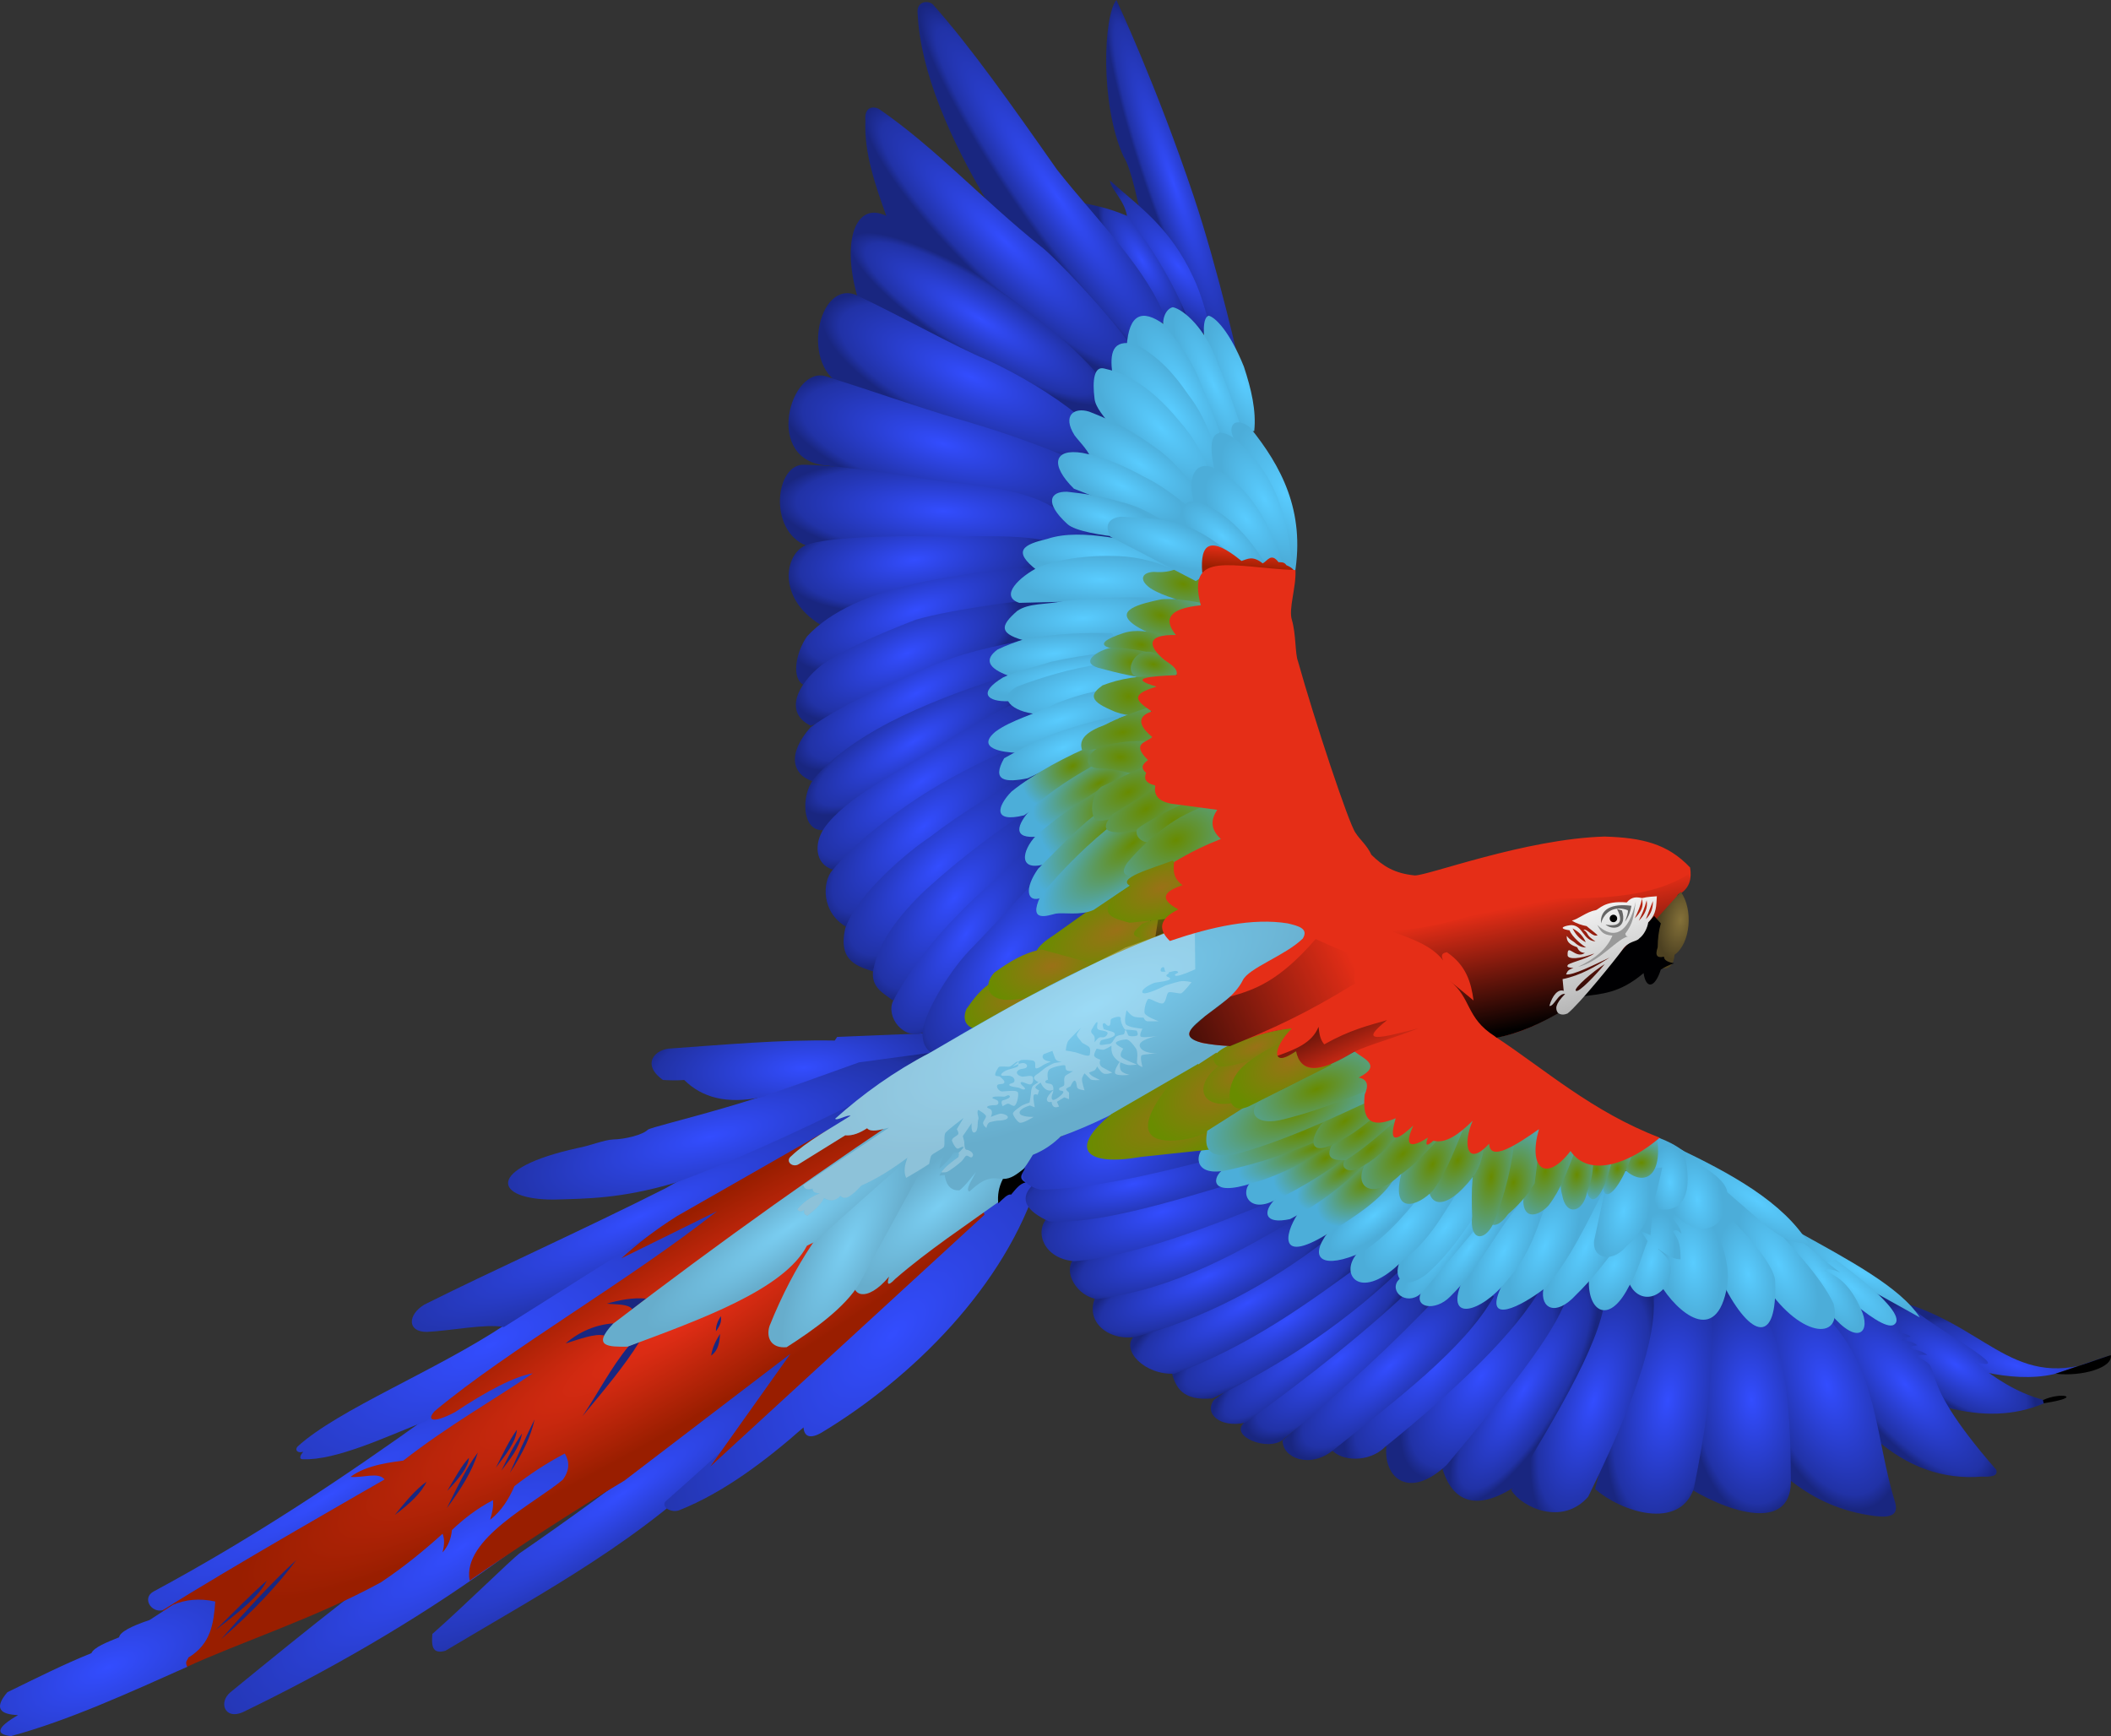 <?xml version="1.0" encoding="UTF-8"?>
<svg version="1.1" viewBox="0 0 1111.3 913.99" xmlns="http://www.w3.org/2000/svg" xmlns:xlink="http://www.w3.org/1999/xlink">
<rect x="0" y="0" width="1111.3" height="913.99" fill="#333333" stroke="none"/>
<defs>
<linearGradient id="e">
<stop stop-color="#7acef2" offset="0"/>
<stop stop-color="#67adcc" offset="1"/>
</linearGradient>
<linearGradient id="d">
<stop stop-color="#9a7117" offset="0"/>
<stop stop-color="#698c00" offset="1"/>
</linearGradient>
<linearGradient id="g">
<stop stop-color="#e52e17" offset="0"/>
<stop stop-color="#991e00" offset="1"/>
</linearGradient>
<linearGradient id="f">
<stop offset="0"/>
<stop stop-opacity="0" offset="1"/>
</linearGradient>
<linearGradient id="c">
<stop stop-color="#688b00" offset="0"/>
<stop stop-color="#4caed9" offset="1"/>
</linearGradient>
<linearGradient id="b">
<stop stop-color="#59ccff" offset="0"/>
<stop stop-color="#4cadd9" offset="1"/>
</linearGradient>
<linearGradient id="a">
<stop stop-color="#334dff" offset="0"/>
<stop stop-color="#2132a6" offset=".881"/>
<stop stop-color="#192680" offset="1"/>
</linearGradient>
<linearGradient id="ez" x1="858.26" x2="840.03" y1="551.77" y2="490.64" gradientTransform="translate(-23.31 -17.662)" gradientUnits="userSpaceOnUse">
<stop stop-color="#b2b2b2" offset="0"/>
<stop stop-color="#fff" offset="1"/>
</linearGradient>
<radialGradient id="et" cx="908.05" cy="504.56" r="10.424" gradientTransform="matrix(1.068 .2 -.377 2.016 105.16 -714.6)" gradientUnits="userSpaceOnUse">
<stop stop-color="#847139" offset="0"/>
<stop stop-color="#4d4121" offset="1"/>
</radialGradient>
<linearGradient id="ey" x1="826.54" x2="814.13" y1="558.69" y2="496.14" gradientTransform="translate(-23.31 -17.662)" gradientUnits="userSpaceOnUse" xlink:href="#f"/>
<linearGradient id="ex" x1="710.71" x2="730.86" y1="538.53" y2="582.44" gradientTransform="translate(-23.31 -17.662)" gradientUnits="userSpaceOnUse" xlink:href="#f"/>
<linearGradient id="ew" x1="611.06" x2="736.21" y1="584.13" y2="525.7" gradientTransform="translate(-23.31 -17.662)" gradientUnits="userSpaceOnUse" xlink:href="#f"/>
<radialGradient id="es" cx="704.11" cy="574.67" r="27.204" gradientTransform="matrix(1.079 -.637 .378 .64 -297.04 638.9)" gradientUnits="userSpaceOnUse" xlink:href="#d"/>
<radialGradient id="er" cx="715.98" cy="592.72" r="32.251" gradientTransform="matrix(1.647 -.634 .311 .806 -670.51 549.58)" gradientUnits="userSpaceOnUse" xlink:href="#c"/>
<radialGradient id="eq" cx="703.92" cy="601.77" r="43.666" gradientTransform="matrix(1.29 -.546 .236 .557 -367.3 634.15)" gradientUnits="userSpaceOnUse" xlink:href="#c"/>
<radialGradient id="ep" cx="732.05" cy="607.86" r="16.957" gradientTransform="matrix(2.409 -1.783 .829 1.12 -1559.4 1214.6)" gradientUnits="userSpaceOnUse" xlink:href="#c"/>
<radialGradient id="eo" cx="739.37" cy="614.89" r="15.891" gradientTransform="matrix(2.096 -1.621 .798 1.031 -1324.1 1160.8)" gradientUnits="userSpaceOnUse" xlink:href="#c"/>
<radialGradient id="en" cx="745.31" cy="621.04" r="16.189" gradientTransform="matrix(1.93 -1.75 .785 .866 -1204.3 1371)" gradientUnits="userSpaceOnUse" xlink:href="#c"/>
<radialGradient id="em" cx="761.53" cy="625.3" r="22.028" gradientTransform="matrix(.802 .805 -1.58 1.573 1115.8 -989.2)" gradientUnits="userSpaceOnUse" xlink:href="#c"/>
<radialGradient id="el" cx="777.17" cy="630.54" r="17.941" gradientTransform="matrix(1.163 .539 -.933 2.015 438.64 -1076.5)" gradientUnits="userSpaceOnUse" xlink:href="#c"/>
<radialGradient id="ek" cx="790.26" cy="628.74" r="15.689" gradientTransform="matrix(1.31 .688 -1.126 2.143 440.16 -1280.2)" gradientUnits="userSpaceOnUse" xlink:href="#c"/>
<radialGradient id="ej" cx="808.47" cy="639.76" r="11.954" gradientTransform="matrix(1.735 .254 -.557 3.8 -261.34 -2016.8)" gradientUnits="userSpaceOnUse" xlink:href="#c"/>
<radialGradient id="ei" cx="820.08" cy="640.19" r="15.003" gradientTransform="matrix(1.488 .369 -.601 2.422 -38.736 -1230.6)" gradientUnits="userSpaceOnUse" xlink:href="#c"/>
<radialGradient id="eh" cx="837.06" cy="635.04" r="14.586" gradientTransform="matrix(1.463 .301 -.495 2.404 -96.752 -1162)" gradientUnits="userSpaceOnUse" xlink:href="#c"/>
<radialGradient id="eg" cx="853.56" cy="636.81" r="8.529" gradientTransform="matrix(1.825 .285 -.466 2.987 -430.9 -1527)" gradientUnits="userSpaceOnUse" xlink:href="#c"/>
<radialGradient id="ef" cx="863.97" cy="634.63" r="8.293" gradientTransform="matrix(1.451 .124 -.193 2.256 -290.67 -923.26)" gradientUnits="userSpaceOnUse" xlink:href="#c"/>
<radialGradient id="ee" cx="874.65" cy="633.33" r="8.63" gradientTransform="matrix(1.372 .289 -.395 1.876 -98.323 -825.69)" gradientUnits="userSpaceOnUse" xlink:href="#c"/>
<radialGradient id="ed" cx="887.27" cy="629.66" r="12.432" gradientTransform="matrix(1.415 -.21 .167 1.123 -496.51 91.322)" gradientUnits="userSpaceOnUse" xlink:href="#c"/>
<radialGradient id="ec" cx="877.42" cy="655.34" r="18.475" gradientTransform="matrix(.706 .135 -.278 1.454 417.52 -433.74)" gradientUnits="userSpaceOnUse" xlink:href="#b"/>
<radialGradient id="eb" cx="902.77" cy="639.29" r="9.949" gradientTransform="matrix(.999 -.034 .067 1.936 -65.441 -584.46)" gradientUnits="userSpaceOnUse" xlink:href="#b"/>
<radialGradient id="ea" cx="916.8" cy="648.63" r="16.633" gradientTransform="matrix(.775 -.12 .227 1.467 35.811 -209.99)" gradientUnits="userSpaceOnUse" xlink:href="#b"/>
<radialGradient id="dz" cx="948.04" cy="650.87" r="35.776" gradientTransform="matrix(.198 -.304 1.093 .71 25.946 458.44)" gradientUnits="userSpaceOnUse" xlink:href="#b"/>
<radialGradient id="dy" cx="684.46" cy="568.04" r="20.971" gradientTransform="matrix(1.284 -.536 .225 .539 -345.21 611.63)" gradientUnits="userSpaceOnUse" xlink:href="#d"/>
<radialGradient id="dx" cx="676.38" cy="582.9" r="15.061" gradientTransform="matrix(1.661 -.815 .469 .955 -743.53 559.8)" gradientUnits="userSpaceOnUse" xlink:href="#d"/>
<radialGradient id="dw" cx="665.38" cy="590.46" r="26.202" gradientTransform="matrix(1.314 -.777 .496 .84 -525.53 594.24)" gradientUnits="userSpaceOnUse" xlink:href="#d"/>
<radialGradient id="dv" cx="647.88" cy="602.23" r="37.013" gradientTransform="matrix(1.4 -.628 .262 .584 -440.23 640.15)" gradientUnits="userSpaceOnUse" xlink:href="#d"/>
<radialGradient id="du" cx="709.97" cy="609.85" r="36.836" gradientTransform="matrix(1.434 -.495 .195 .566 -450.97 602.7)" gradientUnits="userSpaceOnUse" xlink:href="#c"/>
<radialGradient id="dt" cx="715.81" cy="614.59" r="30.295" gradientTransform="matrix(1.331 -.49 .158 .429 -357.42 691.07)" gradientUnits="userSpaceOnUse" xlink:href="#c"/>
<radialGradient id="ds" cx="720.91" cy="623.6" r="26.709" gradientTransform="matrix(.973 -.619 .365 .573 -231.08 698.55)" gradientUnits="userSpaceOnUse" xlink:href="#c"/>
<radialGradient id="dr" cx="730.17" cy="629.76" r="25.217" gradientTransform="matrix(.926 -.713 .318 .412 -168.96 877.43)" gradientUnits="userSpaceOnUse" xlink:href="#c"/>
<radialGradient id="dq" cx="742.41" cy="638.43" r="28.729" gradientTransform="matrix(.824 -.657 .369 .463 -128.28 814.73)" gradientUnits="userSpaceOnUse" xlink:href="#c"/>
<radialGradient id="dp" cx="746.4" cy="657.28" r="29.446" gradientTransform="matrix(.78 -.626 .207 .258 5.003 937.54)" gradientUnits="userSpaceOnUse" xlink:href="#b"/>
<radialGradient id="do" cx="764.17" cy="662.42" r="31.851" gradientTransform="matrix(.327 .279 -.648 .758 920.19 -70.677)" gradientUnits="userSpaceOnUse" xlink:href="#b"/>
<radialGradient id="dn" cx="784.11" cy="664.45" r="25.993" gradientTransform="matrix(.395 .301 -.785 1.028 972.85 -272.71)" gradientUnits="userSpaceOnUse" xlink:href="#b"/>
<radialGradient id="dm" cx="783.79" cy="669.55" r="30.462" gradientTransform="matrix(.237 .169 -.802 1.126 1115.1 -235.16)" gradientUnits="userSpaceOnUse" xlink:href="#b"/>
<radialGradient id="dl" cx="796.72" cy="675.2" r="26.807" gradientTransform="matrix(.292 .206 -.692 .981 1008 -169.33)" gradientUnits="userSpaceOnUse" xlink:href="#b"/>
<radialGradient id="dk" cx="814.66" cy="676.41" r="23.55" gradientTransform="matrix(.506 .239 -.608 1.288 790.79 -407.3)" gradientUnits="userSpaceOnUse" xlink:href="#b"/>
<radialGradient id="dj" cx="836.35" cy="674.32" r="29.116" gradientTransform="matrix(.434 .196 -.473 1.047 769.19 -213.94)" gradientUnits="userSpaceOnUse" xlink:href="#b"/>
<radialGradient id="di" cx="858.02" cy="673.41" r="21.925" gradientTransform="matrix(.54 .259 -.754 1.569 879.2 -621.96)" gradientUnits="userSpaceOnUse" xlink:href="#b"/>
<radialGradient id="dh" cx="873.7" cy="682.31" r="16.237" gradientTransform="matrix(.755 .362 -.65 1.357 633.69 -576.32)" gradientUnits="userSpaceOnUse" xlink:href="#b"/>
<radialGradient id="dg" cx="892.32" cy="678.97" r="14.947" gradientTransform="matrix(.746 .163 -.378 1.731 460.34 -656.31)" gradientUnits="userSpaceOnUse" xlink:href="#b"/>
<radialGradient id="df" cx="914.27" cy="681.72" r="16.937" gradientTransform="matrix(.876 -.075 .16 1.857 -18.617 -532.57)" gradientUnits="userSpaceOnUse" xlink:href="#b"/>
<radialGradient id="de" cx="943.6" cy="688.42" r="18.599" gradientTransform="matrix(.798 -.16 .316 1.574 -50.236 -261.8)" gradientUnits="userSpaceOnUse" xlink:href="#b"/>
<radialGradient id="dd" cx="958.1" cy="682.19" r="28.475" gradientTransform="matrix(.473 -.231 .561 1.149 100.56 102.9)" gradientUnits="userSpaceOnUse" xlink:href="#b"/>
<radialGradient id="dc" cx="982" cy="690.89" r="25.821" gradientTransform="matrix(.31 -.215 .72 1.038 157.16 167.07)" gradientUnits="userSpaceOnUse" xlink:href="#b"/>
<radialGradient id="db" cx="998.19" cy="695.62" r="21.049" gradientTransform="matrix(1.431 1.334 -.367 .393 -197.91 -927.17)" gradientUnits="userSpaceOnUse" xlink:href="#b"/>
<radialGradient id="da" cx="1008" cy="688.35" r="33.609" gradientTransform="matrix(.145 -.272 .985 .526 155.43 581.77)" gradientUnits="userSpaceOnUse" xlink:href="#b"/>
<radialGradient id="cz" cx="600.65" cy="512.67" r="144.49" gradientTransform="matrix(.926 -.452 .142 .29 -53.713 652.62)" gradientUnits="userSpaceOnUse" xlink:href="#e"/>
<radialGradient id="cy" cx="635.15" cy="483.74" r="27.418" gradientTransform="matrix(1.131 -.498 .271 .616 -237.79 485.52)" gradientUnits="userSpaceOnUse" xlink:href="#d"/>
<linearGradient id="ev" x1="682.31" x2="681.52" y1="306.09" y2="317.54" gradientTransform="translate(-23.31 -17.662)" gradientUnits="userSpaceOnUse" xlink:href="#g"/>
<radialGradient id="cx" cx="637.07" cy="303.48" r="33.502" gradientTransform="matrix(.966 .341 -.11 .313 31.845 -27.367)" gradientUnits="userSpaceOnUse" xlink:href="#b"/>
<radialGradient id="cw" cx="666.54" cy="300.29" r="23.513" gradientTransform="matrix(.281 -.351 .856 .685 199.17 310.48)" gradientUnits="userSpaceOnUse" xlink:href="#b"/>
<radialGradient id="cv" cx="679.2" cy="290.57" r="24.548" gradientTransform="matrix(.506 -.376 .729 .981 100.49 243.45)" gradientUnits="userSpaceOnUse" xlink:href="#b"/>
<radialGradient id="cu" cx="689.15" cy="281.09" r="21.816" gradientTransform="matrix(.634 -.363 .84 1.468 -7.324 100.49)" gradientUnits="userSpaceOnUse" xlink:href="#b"/>
<radialGradient id="ct" cx="699.22" cy="278.36" r="18.039" gradientTransform="matrix(.888 -.461 1.041 2.006 -234.5 23.607)" gradientUnits="userSpaceOnUse" xlink:href="#b"/>
<radialGradient id="cs" cx="642.86" cy="459.63" r="28.436" gradientTransform="matrix(1.73 -.796 .571 1.242 -755.47 383.09)" gradientUnits="userSpaceOnUse" xlink:href="#c"/>
<radialGradient id="cr" cx="641" cy="450.9" r="21.727" gradientTransform="matrix(2.042 -1.05 .734 1.426 -1022.1 462.61)" gradientUnits="userSpaceOnUse" xlink:href="#c"/>
<radialGradient id="cq" cx="626.46" cy="443.88" r="21.511" gradientTransform="matrix(2.361 -1.512 .847 1.322 -1251.7 786.28)" gradientUnits="userSpaceOnUse" xlink:href="#c"/>
<radialGradient id="cp" cx="617.4" cy="435.04" r="19.701" gradientTransform="matrix(2.535 -1.369 .767 1.42 -1304.7 644.45)" gradientUnits="userSpaceOnUse" xlink:href="#c"/>
<radialGradient id="co" cx="613.45" cy="415.56" r="16.3" gradientTransform="matrix(2.889 .232 -.148 1.836 -1120.8 -506.7)" gradientUnits="userSpaceOnUse" xlink:href="#c"/>
<radialGradient id="cn" cx="614.3" cy="403.69" r="19.519" gradientTransform="matrix(2.975 -.528 .271 1.527 -1345.9 93.446)" gradientUnits="userSpaceOnUse" xlink:href="#c"/>
<radialGradient id="cm" cx="617.5" cy="384.18" r="16.365" gradientTransform="matrix(2.837 .11 -.092 2.385 -1122.3 -617.61)" gradientUnits="userSpaceOnUse" xlink:href="#c"/>
<radialGradient id="cl" cx="630.57" cy="367.43" r="9.191" gradientTransform="matrix(3.3 .602 -.334 1.831 -1350.9 -702.66)" gradientUnits="userSpaceOnUse" xlink:href="#c"/>
<radialGradient id="ck" cx="619.8" cy="367.99" r="18.43" gradientTransform="matrix(1.54 .288 -.223 1.19 -276.34 -267.61)" gradientUnits="userSpaceOnUse" xlink:href="#c"/>
<radialGradient id="cj" cx="624.24" cy="356.96" r="16.576" gradientTransform="matrix(2.134 .316 -.193 1.304 -662.4 -323.35)" gradientUnits="userSpaceOnUse" xlink:href="#c"/>
<radialGradient id="ci" cx="634.27" cy="340.06" r="17.499" gradientTransform="matrix(2.249 .732 -.457 1.405 -660.07 -618.09)" gradientUnits="userSpaceOnUse" xlink:href="#c"/>
<radialGradient id="ch" cx="645.94" cy="325.08" r="17.32" gradientTransform="matrix(2.513 .551 -.334 1.522 -891.71 -543.2)" gradientUnits="userSpaceOnUse" xlink:href="#c"/>
<radialGradient id="cg" cx="619.98" cy="454.99" r="35.655" gradientTransform="matrix(1.269 -1.1 .416 .48 -379.54 907.38)" gradientUnits="userSpaceOnUse" xlink:href="#c"/>
<radialGradient id="cf" cx="607.38" cy="451.85" r="30.425" gradientTransform="matrix(1.19 -.998 .467 .557 -349.61 791.79)" gradientUnits="userSpaceOnUse" xlink:href="#c"/>
<radialGradient id="ce" cx="604.93" cy="440.92" r="30.653" gradientTransform="matrix(1.023 -.676 .524 .792 -267.97 485.86)" gradientUnits="userSpaceOnUse" xlink:href="#c"/>
<radialGradient id="cd" cx="601.86" cy="423.62" r="31.499" gradientTransform="matrix(1.08 -.616 .264 .462 -182.98 587.21)" gradientUnits="userSpaceOnUse" xlink:href="#c"/>
<radialGradient id="cc" cx="589.9" cy="426.73" r="27.532" gradientTransform="matrix(.896 -.545 .372 .612 -122.63 463.62)" gradientUnits="userSpaceOnUse" xlink:href="#c"/>
<radialGradient id="cb" cx="583.02" cy="410.3" r="32.639" gradientTransform="matrix(.915 -.351 .137 .356 -29.81 452.08)" gradientUnits="userSpaceOnUse" xlink:href="#b"/>
<radialGradient id="ca" cx="581.98" cy="395.17" r="39.804" gradientTransform="matrix(.928 -.269 .082 .284 -13.975 422.95)" gradientUnits="userSpaceOnUse" xlink:href="#b"/>
<radialGradient id="bz" cx="590.88" cy="380.47" r="33.348" gradientTransform="matrix(1.075 -.263 .097 .395 -104.42 367.99)" gradientUnits="userSpaceOnUse" xlink:href="#b"/>
<radialGradient id="by" cx="583.21" cy="370.4" r="39.823" gradientTransform="matrix(.963 -.176 .04 .221 -16.784 376.05)" gradientUnits="userSpaceOnUse" xlink:href="#b"/>
<radialGradient id="bx" cx="578.32" cy="360.27" r="35.152" gradientTransform="matrix(.993 -.11 .033 .296 -30.968 301.02)" gradientUnits="userSpaceOnUse" xlink:href="#b"/>
<radialGradient id="bw" cx="593.45" cy="339.76" r="40.453" gradientTransform="matrix(.961 -.063 .021 .312 -7.154 256.86)" gradientUnits="userSpaceOnUse" xlink:href="#b"/>
<radialGradient id="bv" cx="602.43" cy="322.68" r="47.453" gradientTransform="matrix(.941 .033 -.009 .271 15.534 197.75)" gradientUnits="userSpaceOnUse" xlink:href="#b"/>
<radialGradient id="bu" cx="603.21" cy="306.91" r="43.188" gradientTransform="matrix(.98 .093 -.023 .241 -4.189 161.81)" gradientUnits="userSpaceOnUse" xlink:href="#b"/>
<radialGradient id="bt" cx="604.39" cy="291.72" r="31.839" gradientTransform="matrix(.872 .257 -.091 .308 80.663 27.031)" gradientUnits="userSpaceOnUse" xlink:href="#b"/>
<radialGradient id="bs" cx="613.5" cy="273.15" r="36.954" gradientTransform="matrix(.857 .422 -.145 .295 104.48 -83.724)" gradientUnits="userSpaceOnUse" xlink:href="#b"/>
<radialGradient id="br" cx="623.49" cy="262.65" r="33.992" gradientTransform="matrix(.911 .588 -.214 .331 88.473 -209.08)" gradientUnits="userSpaceOnUse" xlink:href="#b"/>
<radialGradient id="bq" cx="634.19" cy="242.95" r="31.262" gradientTransform="matrix(.366 -.367 .998 .995 136.44 216.3)" gradientUnits="userSpaceOnUse" xlink:href="#b"/>
<radialGradient id="bp" cx="641.44" cy="234.81" r="28.805" gradientTransform="matrix(.379 -.318 .993 1.187 141.46 141.71)" gradientUnits="userSpaceOnUse" xlink:href="#b"/>
<radialGradient id="bo" cx="648.46" cy="223.92" r="25.747" gradientTransform="matrix(.456 -.279 .891 1.456 128.23 59.488)" gradientUnits="userSpaceOnUse" xlink:href="#b"/>
<radialGradient id="bn" cx="662.08" cy="219.07" r="22.881" gradientTransform="matrix(.451 -.212 .811 1.723 162.67 -34.516)" gradientUnits="userSpaceOnUse" xlink:href="#b"/>
<radialGradient id="bm" cx="677.65" cy="216.51" r="13.901" gradientTransform="matrix(.931 -.365 .969 2.468 -186.19 -85.552)" gradientUnits="userSpaceOnUse" xlink:href="#b"/>
<linearGradient id="eu" x1="671.39" x2="651.75" y1="520.08" y2="478.44" gradientTransform="translate(-23.31 -17.662)" gradientUnits="userSpaceOnUse" xlink:href="#f"/>
<radialGradient id="bl" cx="633.19" cy="508.15" r="11.388" gradientTransform="matrix(1.314 -.445 .285 .841 -366.65 344.63)" gradientUnits="userSpaceOnUse" xlink:href="#d"/>
<radialGradient id="bk" cx="439.84" cy="664.79" r="92.284" gradientTransform="matrix(.821 -.571 .109 .157 -17.322 792.38)" gradientUnits="userSpaceOnUse" xlink:href="#e"/>
<radialGradient id="bj" cx="470.21" cy="673.14" r="40.448" gradientTransform="matrix(.424 .215 -.757 1.496 756.63 -452.32)" gradientUnits="userSpaceOnUse" xlink:href="#e"/>
<radialGradient id="bi" cx="516.9" cy="652.94" r="42.686" gradientTransform="matrix(1.059 -.923 .304 .348 -251.94 884.94)" gradientUnits="userSpaceOnUse" xlink:href="#e"/>
<radialGradient id="bh" cx="79.977" cy="895.73" r="57.167" gradientTransform="matrix(2.22 -.951 .407 .95 -485.37 102.95)" gradientUnits="userSpaceOnUse" xlink:href="#a"/>
<radialGradient id="bg" cx="579.19" cy="525" r="29.61" gradientTransform="matrix(1.124 -.34 .192 .636 -198 371.52)" gradientUnits="userSpaceOnUse" xlink:href="#d"/>
<radialGradient id="bf" cx="559.23" cy="539.53" r="22.391" gradientTransform="matrix(1.365 -.722 .324 .612 -400.42 595.4)" gradientUnits="userSpaceOnUse" xlink:href="#d"/>
<radialGradient id="be" cx="611.22" cy="506.99" r="32.232" gradientTransform="matrix(1.245 -.563 .254 .563 -301.92 548.41)" gradientUnits="userSpaceOnUse" xlink:href="#d"/>
<radialGradient id="bd" cx="389.52" cy="756.88" r="216.78" gradientTransform="matrix(1.089 -.666 .113 .185 -146.41 812.42)" gradientUnits="userSpaceOnUse" xlink:href="#g"/>
<radialGradient id="bc" cx="554.31" cy="520.61" r="49.881" gradientTransform="matrix(-.501 -.373 .857 -1.153 362.34 1309.7)" gradientUnits="userSpaceOnUse" xlink:href="#a"/>
<radialGradient id="bb" cx="532.23" cy="509.69" r="44.164" gradientTransform="matrix(-.471 -.336 .894 -1.255 303.56 1310.1)" gradientUnits="userSpaceOnUse" xlink:href="#a"/>
<radialGradient id="ba" cx="525.4" cy="491.08" r="46.718" gradientTransform="matrix(-.5 -.398 .869 -1.094 338.36 1219.1)" gradientUnits="userSpaceOnUse" xlink:href="#a"/>
<radialGradient id="az" cx="525.62" cy="476.4" r="52.737" gradientTransform="matrix(-.395 -.395 .935 -.934 256.35 1108.5)" gradientUnits="userSpaceOnUse" xlink:href="#a"/>
<radialGradient id="ay" cx="509.72" cy="451.15" r="57.788" gradientTransform="matrix(-.34 -.365 .887 -.825 259.58 993.2)" gradientUnits="userSpaceOnUse" xlink:href="#a"/>
<radialGradient id="ax" cx="508.59" cy="428.53" r="57.759" gradientTransform="matrix(-.249 -.357 1.037 -.724 167.42 903.21)" gradientUnits="userSpaceOnUse" xlink:href="#a"/>
<radialGradient id="aw" cx="494.7" cy="402.31" r="61.152" gradientTransform="matrix(-.175 -.287 .932 -.566 192.64 760.02)" gradientUnits="userSpaceOnUse" xlink:href="#a"/>
<radialGradient id="av" cx="496.13" cy="371.75" r="61.885" gradientTransform="matrix(-.187 -.34 1.019 -.561 196.45 742.22)" gradientUnits="userSpaceOnUse" xlink:href="#a"/>
<radialGradient id="au" cx="500.98" cy="356.92" r="63.147" gradientTransform="matrix(-.174 -.381 .924 -.421 234.93 684.97)" gradientUnits="userSpaceOnUse" xlink:href="#a"/>
<radialGradient id="at" cx="505.6" cy="330.86" r="66.025" gradientTransform="matrix(-.127 -.365 .975 -.339 223.61 618.11)" gradientUnits="userSpaceOnUse" xlink:href="#a"/>
<radialGradient id="as" cx="527.57" cy="305.34" r="70.623" gradientTransform="matrix(-.043 -.374 .966 -.111 209.18 526.01)" gradientUnits="userSpaceOnUse" xlink:href="#a"/>
<radialGradient id="ar" cx="519.65" cy="295.91" r="85.079" gradientTransform="matrix(.022 -.32 1.029 .07 180.57 414.62)" gradientUnits="userSpaceOnUse" xlink:href="#a"/>
<radialGradient id="aq" cx="519.67" cy="251.12" r="81.796" gradientTransform="matrix(.1 -.367 1.022 .277 187.8 354.8)" gradientUnits="userSpaceOnUse" xlink:href="#a"/>
<radialGradient id="ap" cx="538.98" cy="220.71" r="76.247" gradientTransform="matrix(.159 -.355 1.013 .454 201.84 289.59)" gradientUnits="userSpaceOnUse" xlink:href="#a"/>
<radialGradient id="ao" cx="539.18" cy="185.35" r="68.52" gradientTransform="matrix(.152 -.243 .989 .617 250.77 184.63)" gradientUnits="userSpaceOnUse" xlink:href="#a"/>
<radialGradient id="an" cx="562.87" cy="148.57" r="68.929" gradientTransform="matrix(.234 -.242 1.049 1.014 241.67 112.73)" gradientUnits="userSpaceOnUse" xlink:href="#a"/>
<radialGradient id="am" cx="580.06" cy="118.29" r="65.966" gradientTransform="matrix(.251 -.177 1.076 1.526 284.05 25.985)" gradientUnits="userSpaceOnUse" xlink:href="#a"/>
<radialGradient id="al" cx="624.95" cy="156.98" r="30.7" gradientTransform="matrix(.36 -.214 .655 1.102 273.26 97.641)" gradientUnits="userSpaceOnUse" xlink:href="#a"/>
<radialGradient id="ak" cx="643.75" cy="156.29" r="27.505" gradientTransform="matrix(.488 -.398 1.204 1.477 117.93 165.43)" gradientUnits="userSpaceOnUse" xlink:href="#a"/>
<radialGradient id="aj" cx="640.92" cy="114.5" r="35.782" gradientTransform="matrix(.379 -.131 .925 2.676 269.06 -125.72)" gradientUnits="userSpaceOnUse" xlink:href="#a"/>
<radialGradient id="ai" cx="606.36" cy="623.98" r="50.167" gradientTransform="matrix(1.21 -.36 .255 .856 -309.61 289.08)" gradientUnits="userSpaceOnUse" xlink:href="#a"/>
<radialGradient id="ah" cx="620.05" cy="640.54" r="57.319" gradientTransform="matrix(1.106 -.24 .077 .355 -138.52 544.7)" gradientUnits="userSpaceOnUse" xlink:href="#a"/>
<radialGradient id="ag" cx="635.19" cy="655.99" r="64.09" gradientTransform="matrix(1.068 -.316 .12 .405 -145.16 572.9)" gradientUnits="userSpaceOnUse" xlink:href="#a"/>
<radialGradient id="af" cx="648.42" cy="672" r="62.414" gradientTransform="matrix(1.01 -.374 .125 .337 -113.84 670.68)" gradientUnits="userSpaceOnUse" xlink:href="#a"/>
<radialGradient id="ae" cx="658.89" cy="686.01" r="62.053" gradientTransform="matrix(1.014 -.444 .133 .303 -123.71 756.68)" gradientUnits="userSpaceOnUse" xlink:href="#a"/>
<radialGradient id="ad" cx="680.64" cy="701.97" r="63.026" gradientTransform="matrix(1.01 -.588 .164 .282 -145.75 888.11)" gradientUnits="userSpaceOnUse" xlink:href="#a"/>
<radialGradient id="ac" cx="702" cy="701.39" r="63.352" gradientTransform="matrix(.943 -.626 .178 .268 -109.15 946.07)" gradientUnits="userSpaceOnUse" xlink:href="#a"/>
<radialGradient id="ab" cx="709.77" cy="726.51" r="55.997" gradientTransform="matrix(.201 .238 -.917 .774 1214.5 -24.52)" gradientUnits="userSpaceOnUse" xlink:href="#a"/>
<radialGradient id="aa" cx="724.92" cy="735.54" r="53.077" gradientTransform="matrix(.267 .319 -.88 .737 1158.4 -57.785)" gradientUnits="userSpaceOnUse" xlink:href="#a"/>
<radialGradient id="z" cx="754.1" cy="737.02" r="56.135" gradientTransform="matrix(.275 .297 -.887 .821 1178.1 -110.05)" gradientUnits="userSpaceOnUse" xlink:href="#a"/>
<radialGradient id="y" cx="777.39" cy="737.59" r="55.982" gradientTransform="matrix(.365 .307 -.783 .933 1049.9 -207.42)" gradientUnits="userSpaceOnUse" xlink:href="#a"/>
<radialGradient id="x" cx="800.42" cy="744.43" r="48.511" gradientTransform="matrix(.538 .35 -.698 1.07 868.93 -352.33)" gradientUnits="userSpaceOnUse" xlink:href="#a"/>
<radialGradient id="w" cx="822.05" cy="750.65" r="43.669" gradientTransform="matrix(.428 .252 -.785 1.334 1039.7 -476.85)" gradientUnits="userSpaceOnUse" xlink:href="#a"/>
<radialGradient id="v" cx="862.93" cy="754.87" r="38.032" gradientTransform="matrix(.696 .215 -.53 1.717 638.34 -743.86)" gradientUnits="userSpaceOnUse" xlink:href="#a"/>
<radialGradient id="u" cx="901.62" cy="753.38" r="31.337" gradientTransform="matrix(.987 .162 -.355 2.168 255.49 -1042.1)" gradientUnits="userSpaceOnUse" xlink:href="#a"/>
<radialGradient id="t" cx="945.24" cy="754.87" r="26.889" gradientTransform="matrix(1.219 -.092 .173 2.305 -360.75 -916)" gradientUnits="userSpaceOnUse" xlink:href="#a"/>
<radialGradient id="s" cx="985.14" cy="753.48" r="38.539" gradientTransform="matrix(.576 1.676 -.868 .298 1048.5 -1146.4)" gradientUnits="userSpaceOnUse" xlink:href="#a"/>
<radialGradient id="r" cx="1024.5" cy="745.88" r="45.738" gradientTransform="matrix(.951 1.104 -.439 .379 356.14 -684.91)" gradientUnits="userSpaceOnUse" xlink:href="#a"/>
<radialGradient id="q" cx="1052.4" cy="737.22" r="42.879" gradientTransform="matrix(.948 .641 -.259 .383 222.78 -238.55)" gradientUnits="userSpaceOnUse" xlink:href="#a"/>
<radialGradient id="p" cx="1085.4" cy="757.23" r="53.715" gradientTransform="matrix(1.101 .323 -.103 .352 -55.376 101.88)" gradientUnits="userSpaceOnUse" xlink:href="#a"/>
<radialGradient id="o" cx="446.56" cy="580.63" r="75.243" gradientTransform="matrix(1.173 -.074 .027 .432 -116.34 344.31)" gradientUnits="userSpaceOnUse" xlink:href="#a"/>
<radialGradient id="n" cx="396.57" cy="626.96" r="112.69" gradientTransform="matrix(1.121 -.279 .088 .351 -126.06 489.09)" gradientUnits="userSpaceOnUse" xlink:href="#a"/>
<radialGradient id="m" cx="360.22" cy="657.81" r="120.61" gradientTransform="matrix(1.269 -.576 .114 .252 -195.44 682.25)" gradientUnits="userSpaceOnUse" xlink:href="#a"/>
<radialGradient id="l" cx="281.46" cy="731.31" r="117.05" gradientTransform="matrix(1.552 -.795 .271 .529 -376.6 544.93)" gradientUnits="userSpaceOnUse" xlink:href="#a"/>
<radialGradient id="k" cx="195.64" cy="809.06" r="108.33" gradientTransform="matrix(2.047 -1.22 .168 .282 -364.09 798.31)" gradientUnits="userSpaceOnUse" xlink:href="#a"/>
<radialGradient id="j" cx="493.44" cy="720.36" r="98.992" gradientTransform="matrix(.662 .644 -1.422 1.462 1167.6 -668.4)" gradientUnits="userSpaceOnUse" xlink:href="#a"/>
<radialGradient id="i" cx="350.99" cy="804.23" r="100.73" gradientTransform="matrix(1.551 -1.07 .196 .284 -374.23 933.45)" gradientUnits="userSpaceOnUse" xlink:href="#a"/>
<radialGradient id="h" cx="266.45" cy="832.22" r="125.61" gradientTransform="matrix(1.374 -.945 .242 .352 -324.6 773.48)" gradientUnits="userSpaceOnUse" xlink:href="#a"/>
</defs>
<path d="m368.25 726.68c-94.552 41.399-164.35 96.671-246.97 164.24-6.344 5.313-2.981 14.527 6.383 10.556 91.45-44.24 176.75-102.18 240.59-174.79z" fill="url(#h)"/>
<path d="m427.91 703.6c-13.912 21.031-25.986 42.674-45.417 61.865-42.921 44.627-96.376 72.7-148.03 103.6-7.321 2.084-7.249-3.226-6.874-8.838 15.729-13.819 41.158-38.807 45.908-42.471 51.881-35.61 102.54-75.417 154.42-114.16z" fill="url(#i)"/>
<path d="m546.73 620.87c-17.506 56.284-66.597 104.63-114.16 133.3-5.908 3.447-9.22 2.326-9.574-2.7-20.352 17.952-42.436 34.444-65.056 43.453-4.492 2.027-10.727-1.865-7.119-4.91 56.814-49.896 106.87-101.14 160.31-151.72l26.023-27.25z" fill="url(#j)"/>
<path d="m293.62 715.33c-23.363 21.986-59.294 38.246-85.917 57.012-1.089 3.083-1.885 6.284-6.137 8.101-36.304 22.895-74.064 46.974-115.87 67.266-6.114 1.534-11.068-6.402-4.91-9.82 52.087-28.026 99.465-59.534 146.81-93.534 4.173-1.8 8.347-5.437 12.52-1.718 16.285-12.457 35.092-23.456 53.512-27.307z" fill="url(#k)"/>
<path d="m389.11 631.77c-30.646 30.153-71.378 56.152-110.42 82.849l-54.854 33.666c-21.346 8.477-47.106 20.613-64.406 19.954-2.531-0.045-0.948-2.634 0.198-3.951-3.193 0.987-4.538-1.089-2.963-2.766 21.606-19.655 72.912-39.87 109.45-64.209 37.249-28.542 82.449-58.188 122.99-65.543z" fill="url(#l)"/>
<path d="m452.22 579.11-53.05 18.855-48.576 27.484c-43.73 22.098-92.788 44.111-127.19 61.359-8.873 5.341-9.139 14.44 1.278 14.381 11.869-0.478 30.988-4.425 40.587-2.557l95.235-60.081 66.851-37.844 29.662-18.722z" fill="url(#m)"/>
<path d="m491.85 553.54-43.782 4.474c-35.104 19.686-104.73 34.626-107.06 36.752-2.56 2.659-11.937 4.996-18.216 5.113-4.516 0.141-12.567 3.403-18.536 4.474-49.222 10.788-44.414 27.292-12.783 27.164 17.908-0.488 35.153-0.479 63.277-8.629 22.636-7.872 66.776-27.511 99.07-44.102z" fill="url(#n)"/>
<path d="m488.02 543.96-47.298 1.917-1.278 1.917c-29.029-0.483-57.438 2.138-85.967 4.154-8.358 0.074-16.311 8.119-4.474 16.618 3.728 0.198 7.457 0.322 11.185 0 9.137 9.042 22.092 13.06 41.226 8.948l50.813-18.216 40.267-5.433z" fill="url(#o)"/>
<path d="m1003.5 686.26c45.831 14.437 59.091 48.852 107.81 27.073l-30.099 10.113c-11.638 2.628-24.485 1.52-36.124-0.963z" fill="url(#p)"/>
<path d="m1082.2 723.22c14.164 1.585 30.282-3.3 28.992-9.808z"/>
<path d="m1075.1 737.29c9.488-4.798 23.141-1.785 0.21 1.539z"/>
<path d="m1025.1 741.02c18.292 4.793 35.312 4.415 50.807-2.167l-0.482-1.926c-14.321-3.94-25.499-11.604-36.118-19.987 24.416 6.718-19.85-17.123-31.063-26.968-0.963-0.241-20.032-9.333-20.032-9.333l7.27 24.984z" fill="url(#q)"/>
<path d="m1050.9 773.77c-46.542-53.238-24.684-52.806-42.379-59.475 2.007-1.214 4.013-1.083 6.02-0.963-3.05-2.401-6.1-2.723-9.15-3.13 0.746-2.257 2.492-1.513 3.853-1.926-2.557-2.427-5.42-2.111-8.187-2.649 0.953-1.458 3.002-1.545 4.816-1.926-2.087-1.477-4.174-2.033-6.261-1.685 0.078-3.108-0.942-6.016-3.371-8.668l-20.949-6.983-14.688 11.558 26.246 59.235c17.632 15.554 36.475 21.83 56.345 20.226 4.815 0.2 8.786-0.127 7.705-3.612z" fill="url(#r)"/>
<path d="m961.04 692.62c27.913 28.563 25.766 63.273 36.6 98.243 2.432 8.312-4.908 8.356-14.207 6.742-16.899-2.744-30.217-9.668-41.657-18.782l-18.881-99.017z" fill="url(#s)"/>
<path d="m942.74 778.1c1.386 27.652-29.185 19.823-52.733 5.779l10.563-109.67 26.037 14.321c8.097 14.146 16.06 29.065 16.133 89.574z" fill="url(#t)"/>
<path d="m891.7 783.64c-7.637 22.132-38.084 12.447-52.011 0.241l28.895-111.97 32.507 7.946c0.016 25.606 2.737 43.48-9.391 103.78z" fill="url(#u)"/>
<path d="m869.78 676.25c3.181 17.417-0.732 44.59-33.711 111.73-13.583 15.441-34.62 5.823-40.453-3.371l48.64-108.6z" fill="url(#v)"/>
<path d="m796.34 783.4c-21.788 13.555-32.932 4.793-37.323-11.317l67.422-97.761 18.782 0.241c1.947 22.833-17.451 56.84-48.881 108.84z" fill="url(#w)"/>
<path d="m761.67 771.12c-19.773 18.754-33.769 7.148-31.784-10.354l79.22-86.926 16.615 6.501c-5.153 18.326-25.498 44.84-64.05 90.778z" fill="url(#x)"/>
<path d="m729.16 761.73c-8.324 8.344-23.151 7.825-28.413 1.204l87.166-91.26 23.797 5.577c-13.511 24.36-46.256 55.258-82.55 84.479z" fill="url(#y)"/>
<path d="m702.19 763.18c-12.562 10.475-27.227 4.269-26.969-4.816l93.427-86.203 17.84 10.316c-15.856 27.994-52.079 54.945-84.298 80.703z" fill="url(#z)"/>
<path d="m675.47 757.88c-8.06 6.566-28.556-1.879-20.467-8.909 31.587-24.857 63.105-49.817 93.427-76.572l9.872 8.668c-24.234 25.942-52.152 51.515-82.832 76.812z" fill="url(#aa)"/>
<path d="m655.72 748.97c-13.572 2.993-22.076-4.862-16.615-12.04l101.61-73.682 7.705 9.872c-27.911 27.152-59.664 51.903-92.705 75.849z" fill="url(#ab)"/>
<path d="m638.38 736.21c-16.155 1.435-19.462-5.892-21.671-13.966l102.1-60.198 23.609 1.45c-32.683 32.311-66.114 54.099-104.03 72.714z" fill="url(#ac)"/>
<path d="m618.4 723.2c-15.747 0.842-28.523-12.391-21.43-19.745l99.447-53.937 23.598 13.484c-31.266 23.105-62.772 45.931-101.61 60.198z" fill="url(#ad)"/>
<path d="m597.21 703.94c-15.006 1.853-26.826-9.391-19.986-22.153l111.73-47.436 9.391 18.3c-31.53 24.263-65.09 41.855-101.13 51.289z" fill="url(#ae)"/>
<path d="m565.42 662.52 106.43-37.804 15.17 13.966c-33.756 19.98-67.612 39.783-109.56 45.269-10.433-1.592-18.3-14.376-12.04-21.43z" fill="url(#af)"/>
<path d="m675.47 630.02c-39.943 16.444-78.989 31.479-110.04 33.952-15.942-1.349-20.972-15.416-14.207-22.634l105.47-28.654z" fill="url(#ag)"/>
<path d="m653.55 621.59c-38.218 11.57-76.379 23.084-101.37 21.43-11.408-5.285-15.779-11.324-9.15-18.541l98.724-21.912z" fill="url(#ah)"/>
<path d="m637.66 610.27c-30.568 7.981-60.914 15.146-89.574 16.133-12.281-2.803-11.466-10.284-5.779-19.504l49.362-26.005z" fill="url(#ai)"/>
<path d="m652.9 193.68s-11.294-51.045-24.726-91.035c-19.349-57.607-40.46-102.65-40.46-102.65-6.75 8.119-8.806 54.63 3.746 82.419 4.308 6.283 8.617 29.221 8.617 29.221z" fill="url(#aj)"/>
<path d="m638.38 176.92c-3.016-10.529-5.709-21.599-10.227-30.999-12.087-26.25-28.346-37.003-43.782-50.813-0.121 3.901 7.761 10.315 8.948 18.855l34.674 60.081z" fill="url(#ak)"/>
<path d="m627.67 173.72c-8.405-22.56-20.559-42.776-34.355-60.081-10.84-4.609-18.071-5.607-26.046-7.35l45.221 62.158z" fill="url(#al)"/>
<path d="m613.93 168.93c-9.223-26.611-36.593-53.076-57.54-79.692-24.6-35.124-45.854-65.08-65.339-86.969-3.055-2.462-8.713-1.25-7.989 4.794 1.412 30.723 17.179 66.366 36.911 99.549l69.349 75.9z" fill="url(#am)"/>
<path d="m596.56 183.73c-12.303-18.359-42.737-49.809-48.779-54.111-30.705-24.672-55.202-51.678-85.008-72.225-3.456-1.782-7.914-0.919-7.191 6.232-0.746 17.188 5.301 33.965 11.185 50.653l112.1 88.555z" fill="url(#an)"/>
<path d="m577.82 197.21c-11.983-14.792-35.405-32.681-49.056-42.504-19.163-13.107-50.538-37.018-64.076-41.865-14.677-5.462-21.944 14.925-12.783 45.221l114.89 63.277 17.098 2.077z" fill="url(#ao)"/>
<path d="m567.11 218.3c-12.055-9.8-30.621-21.304-48.736-29.401-13.107-5.33-44.046-22.338-67.011-33.312-21-9.623-30.842 39.281-6.19 47.828l124.81 40.452 12.144-6.871z" fill="url(#ap)"/>
<path d="m560.88 240.19c-20.994-8.721-39.654-14.718-57.642-19.932-18.405-5.421-45.515-14.895-68.272-22.093-18.823-6.217-33.756 45.117 1.119 46.978l120.32 24.128 26.683-10.832z" fill="url(#aq)"/>
<path d="m555.45 267.84c-12.105-8.24-31.516-11.322-52.092-13.582-7.657-0.254-54.802-9.387-79.895-9.587-15.212-0.839-19.334 34.308 0.799 42.504l167.26-2.438c-11.267-6.263-30.032-13.432-36.071-16.896z" fill="url(#ar)"/>
<path d="m553.69 285.57c-13.884-4.521-40.395-3.021-58.323-3.036-11.622-0.467-59.472-0.721-71.426 4.634-10.732 4.597-15.044 27.372 7.67 41.545l123.84-26.046z" fill="url(#as)"/>
<path d="m550.18 298.36c-20.932 0.428-41.865 3.725-62.797 7.67-29.611 6.189-50.193 15.75-62.478 28.922-6.199 8.786-8.535 22.944-1.278 25.886l125.12-47.458z" fill="url(#at)"/>
<path d="m564.89 313.87c-17.346 0.551-64.602 6.897-82.948 12.448-20.267 7.883-36.148 14.82-49.215 23.649-13.35 10.519-19.991 25.255-5.912 32.118l117.45-42.824z" fill="url(#au)"/>
<path d="m541.23 336.55c-17.822 3.804-35.366 6.842-55.128 15.979-20.305 8.938-41.884 17.799-59.442 30.36-12.577 14.356-9.386 24.709 0.799 28.283l111.85-57.524z" fill="url(#av)"/>
<path d="m531.48 355.56c-18.855 5.575-38.467 12.81-56.566 21.412-17.154 8.213-35.269 19.49-46.789 33.396-6.451 8.751-5.985 27.023 4.924 26.685l112.17-63.596z" fill="url(#aw)"/>
<path d="m536.59 368.99c-18.773 9.061-35.908 18.941-51.654 29.515-11.527 7.974-39.929 21.274-51.251 37.757-5.113 7.772-4.819 18.476 4.634 21.572l102.74-67.591 3.835-17.577z" fill="url(#ax)"/>
<path d="m533.4 393.43c-17.748 7.981-34.778 16.535-50.014 26.525-16.621 10.977-33.222 23.851-45.221 38.19-5.241 6.059-5.961 22.028 7.191 29.721l103.86-83.41z" fill="url(#ay)"/>
<path d="m544.74 405.74c-19.504 10.59-38.295 21.892-55.287 34.994-10.82 7.052-37.86 29.475-44.422 47.777-4.235 17.791 6.938 20.253 14.381 22.85l89.163-85.807z" fill="url(#az)"/>
<path d="m544.1 424.75c-18.479 12.181-37.241 25.916-56.725 43.623-13.333 12.602-25.203 27.509-27.803 42.984-0.874 8.836 5.806 11.594 10.386 15.34l81.972-85.967z" fill="url(#ba)"/>
<path d="m546.82 440.25c-11.844 14.256-28.986 26.999-42.344 41.066-12.781 12.833-25.776 29.371-34.355 45.7-3.855 8.174 5.498 21.302 16.778 16.299l69.668-90.281z" fill="url(#bb)"/>
<path d="m548.74 459.59c-12.535 13.458-24.855 26.809-38.35 40.746-11.454 11.899-25.245 35.316-24.767 44.422 0.55 13.278 13.653 12.472 22.211 9.108l82.06-84.484z" fill="url(#bc)"/>
<path d="m436.75 594.36-80.296 45.845c-11.776 7.42-21.195 14.839-29.355 22.259l50.377-24.825c-46.319 36.659-109.91 72.893-148.62 105.24-4.217 4.524-1.772 7.088 10.698 0.538 16.873-11.198 31.115-18.704 40.958-20.422-20.468 13.93-44.763 27.643-68.165 45.94-4.764 0.702-19.453 2.044-27.793 8.582 6.515 0.615 14.654-2.725 17.921 1.351 0 0-85.648 48.911-116.78 68.842l11.293 30.441c29.483-13.67 69.528-26.436 103.6-45.171 11.699-7.793 22.336-16.435 32.405-25.532 1.206 2.972 0.852 6.334 0 9.82 2.97-3.395 4.527-7.354 4.91-11.784 6.008-5.635 12.679-11.049 21.604-15.712 0.361 2.869-0.285 6.409-1.473 10.311 6.014-4.719 9.845-10.894 12.766-17.676 7.927-6.184 16.63-11.979 26.514-17.185 2.524 4.132 2.689 8.637-0.982 13.748-14.572 12.39-53.135 31.113-49.099 53.148 26.222-18.143 53.66-36.051 81.504-52.657l87.396-66.775-42.225 59.41 144.35-132.57-19.149-59.41z" fill="url(#bd)"/>
<path d="m599.37 460.57-44.879 31.93c-18.351 11.641-6.425 17.209 5.752 16.299 4.094 0.13 13.591 3.244 28.762-4.794l19.494-7.67z" fill="url(#be)"/>
<path d="m522.85 516.79c-5.947 3.219-10.102 8.678-14.062 14.381-2.083 4.907-1.418 10.764 8.616 11.055 12.462-5.376 22.43-12.938 34.208-19.044z" fill="url(#bf)"/>
<path d="m548.42 499.85c-9.243 1.558-17.178 6.604-24.927 12.144-4.902 5.143-5.06 13.022 5.113 14.381 8.412 0.448 17.849-2.414 26.525-5.113l23.329-13.103z" fill="url(#bg)"/>
<path d="m98.583 877.5c-1.46-2.858 0.194-3.381 0.582-4.852 12.015-7.183 13.309-18.264 14.169-29.503-8.548-1.91-15.841-0.996-22.321 1.747l-12.228 7.958c-9.799 3.287-15.623 6.353-16.11 9.123-6.427 2.625-13.152 5.22-14.557 8.346-14.395 5.789-29.362 13.295-44.254 20.574-7.316 8.608-3.573 11.686 5.629 12.034-11.416 6.637-11.935 10.119-3.688 11.064 30.579-8.345 61.698-22.633 92.779-36.49z" fill="url(#bh)"/>
<path d="m116.44 862.94c12.986-14.972 26.095-29.33 39.596-41.731-9.545 12.936-22.293 26.726-39.596 41.731z" fill="#192780"/>
<path d="m207.86 797.53c7.858-5.823 13.997-11.646 16.692-17.469-5.906 4.115-11.29 10.837-16.692 17.469z" fill="#192780"/>
<path d="m235.42 784.92c6.399-6.684 11.228-12.844 11.452-17.469-3.817 3.943-7.635 11.099-11.452 17.469z" fill="#192780"/>
<path d="m251.53 764.73c-5.435 7.094-10.869 18.166-16.304 29.309 7.315-9.979 13.613-19.844 16.304-29.309z" fill="#192780"/>
<path d="m272.11 752.7c-4.047 5.588-7.513 12.918-11.064 19.992 5.057-6.664 10.511-13.328 11.064-19.992z" fill="#192780"/>
<path d="m274.82 754.64c-1.469 7.971-6.428 13.615-10.869 19.604 3.29-6.701 6.57-13.407 10.869-19.604z" fill="#192780"/>
<path d="m281.42 747.26c-4.653 9.381-8.862 18.763-13.005 28.144 6.966-10.434 11.215-19.781 13.005-28.144z" fill="#192780"/>
<path d="m330.97 708.67c-9.352 11.224-16.338 25.159-24.311 36.843 10.956-13.14 22.415-26.864 29.891-39.016z" fill="#192780"/>
<path d="m379.05 702.23c-0.254 4.374-0.839 8.606-4.658 11.452 0.591-4.459 2.537-8.014 4.658-11.452z" fill="#192780"/>
<path d="m379.44 692.91c0.433 2.235 0.164 4.24-2.523 7.958-0.13-3.3 1.125-5.677 2.523-7.958z" fill="#192780"/>
<path d="m340.14 683.65c-7.283-0.642-14.368 0.872-20.678 2.662 5.022 0.559 11.265 0.028 13.44 2.96z" fill="#192780"/>
<path d="m323.06 696.7c-9.348 0.578-18.053 4.315-25.334 10.575 6.611-1.967 15.282-5.487 20.486-4.171z" fill="#192780"/>
<path d="m140.51 832.08c-4.184 8.67-15.759 17.339-26.98 26.009 9.404-9.287 19.507-19.62 26.98-26.009z" fill="#192780"/>
<path d="m479.35 614.67c-17.032 18.896-23.43 37.792-29.402 56.687-3.192 10.992 6.08 15.14 18.112 0.706-1.042 3.047-1.388 6.113 3.293 1.176 17.476-15.145 36.649-27.745 55.276-41.163l7.056-15.524-36.459-24.698z" fill="url(#bi)"/>
<path d="m484.41 617.03-3.374-14.338-28.394 21.647c-18.043 18.303-34.247 40.642-47.511 73.656-1.99 6.152 0.795 12.007 8.996 11.245 14.814-9.486 30.723-20.976 38.234-33.454z" fill="url(#bj)"/>
<path d="m428.75 653.86-3.936 1.968c-12.056 23.085-56.18 38.842-94.46 53.134-9.589 0.108-19.218 0.24-7.59-12.089 56.054-42.957 112.81-83.457 170.36-121.17l7.872 14.056z" fill="url(#bk)"/>
<path d="m614.25 481.32-13.103 5.113c-2.309 2.659-7.627 5.636-0.959 7.35-0.98 3.47 0.638 5.083 6.711 3.515l11.824-3.196z" fill="url(#bl)"/>
<path d="m666.68 461.84-10.526-5.639c-13.705-0.69-28.152 1.589-42.854 4.887l-5.075 32.141c12.87-6.042 25.566-12.214 36.464-19.736-11.509 5.932-22.304 9.479-30.825 5.451l0.564-13.157 9.774-0.376c-4.723 11.621 4.509 10.159 15.6 6.954 5.887-5.966 16.042-8.519 26.878-10.526z" fill="url(#eu)"/>
<path d="m660.27 226.93c1.149-10.7-1.571-22.173-5.433-33.875-7.486-18.634-15.17-26.092-18.536-26.845-3.449 0.933-2.817 10.829-1.598 16.618l18.855 44.741z" fill="url(#bm)"/>
<path d="m652.92 223.74c-3.74-11.363-7.584-22.416-11.824-32.278-6.236-18.507-18.054-28.581-23.649-29.721-3.018 0.547-6.193 5.099-4.794 12.144l31.638 58.164 12.783 6.072z" fill="url(#bn)"/>
<path d="m643.65 231.73c-4.3-11.679-8.628-23.33-13.422-34.515-5.184-11.206-11.416-18.741-17.577-26.525-11.255-8.058-18.324-5.651-19.494 11.505l46.659 65.514z" fill="url(#bo)"/>
<path d="m641.74 240.67c-4.311-10.993-7.822-22.085-15.979-32.597-7.895-11.567-15.505-19.917-27.803-26.845-12.834-3.053-13.576 5.123-12.464 15.02l51.772 60.72z" fill="url(#bp)"/>
<path d="m637.26 250.9c-2.899-9.947-8.354-20.207-16.299-29.082-17.2-21.109-31.371-25.99-39.628-27.803-5.372-1.406-6.363 6.221-5.113 15.979 0.546 4.619 5.071 9.579 9.268 14.701l45.7 33.236z" fill="url(#bq)"/>
<path d="m629.91 257.61c-6.53-7.758-12.469-15.611-21.731-22.051-12.08-8.705-22.019-13.907-34.834-18.855-7.838-2.459-14.293 1.931-7.67 12.464 2.578 3.536 8.297 8.769 9.268 14.062l54.009 28.443z" fill="url(#br)"/>
<path d="m629.91 270.39c-8.286-6.989-17.509-14.55-27.803-19.494-9.953-5.438-20.949-10.395-32.278-12.464-15.18-2.473-17.16 6.322-4.474 18.855l54.009 21.092z" fill="url(#bs)"/>
<path d="m616.49 276.47c-8.187-4.413-15.216-9.599-26.206-12.144-9.77-2.968-19.175-4.473-28.443-5.433-9.207-0.302-12.109 5.891 0 16.938 4.021 3.828 18.37 6.011 27.803 7.031z" fill="url(#bt)"/>
<path d="m621.6 297.88c-10.036-9.295-24.805-13.219-38.989-15.247-10.278-1.389-21.791-2.104-31.188 1.043-12.661 3.012-18.939 6.275-5.244 16.761l77.658 3.515z" fill="url(#bu)"/>
<path d="m618.73 300.76c-8.415-4.752-18.803-7.499-29.721-7.989-15.102-0.58-29.968 1.071-42.185 5.752-9.928 4.969-21.005 15.314-10.227 18.855l89.482-2.237z" fill="url(#bv)"/>
<path d="m634.87 318.25c-16.922-5.644-58.639-3.801-74.947-1.833-9.289 1.997-18.203 0.9-24.465 5.231-8.857 7.797-10.393 12.223 6.249 16.181l57.524-2.237z" fill="url(#bw)"/>
<path d="m585.49 333.35c-14.462-0.371-29.409 0.229-45.38 2.876-5.503 1.669-10.527 3.578-15.02 5.752-7.235 5.365-4.668 9.89 5.752 13.742l59.442-11.505z" fill="url(#bx)"/>
<path d="m581.34 343.9c-10.322 0.945-19.534 2.63-28.35 4.579-6.627 2.356-17.729 4.523-25.02 8.204-13.589 8.224-8.051 12.85 2.876 12.464l67.751-18.536z" fill="url(#by)"/>
<path d="m578.56 349.76c-14.947 2.189-29.189 6.489-43.131 11.694-11.308 6.149-1.883 13.27 9.789 14.406l50.813-13.422 4.571-11.824z" fill="url(#bz)"/>
<path d="m581.97 363.07c-8.735 1.293-16.903 3.631-26.206 7.35-11.227 5.685-23.154 8.518-31.638 14.701-10.938 9.031 4.364 11.056 11.185 11.185l63.596-21.412z" fill="url(#ca)"/>
<path d="m588.69 376.82c-12.783 2.554-25.566 6.111-38.35 11.185-7.954 3.373-14.738 7.332-21.731 11.185-6.891 12.172 0.832 12.891 12.464 10.546l49.215-23.329z" fill="url(#cb)"/>
<path d="m577.12 391.59c-14.965 6.101-32.738 15.538-44.676 25.17-7.278 7.493-10.304 16.644 6.711 12.464l41.545-29.082z" fill="url(#cc)"/>
<path d="m578.77 401.38c-11.757 6.086-25.852 15.035-36.099 24.646-7.477 8.248-9.972 15.884 3.835 14.381l53.523-32.367z" fill="url(#cd)"/>
<path d="m584.21 412.29c-13.104 7.877-26.068 16.593-38.669 27.484-7.78 8.1-10.031 20.01 6.072 14.701l48.257-33.236z" fill="url(#ce)"/>
<path d="m580.7 425.71c-11.766 8.339-22.901 20.464-34.195 31.638-7.47 10.569-5.916 18.115 1.598 15.34l53.37-43.143z" fill="url(#cf)"/>
<path d="m588.07 432.18c-14.175 10.966-29.148 25.555-40.295 39.548-6.955 14.531 4.16 10.126 7.989 9.268 3.908-0.745 13.032 1.203 19.967-1.969l46.657-31.372z" fill="url(#cg)"/>
<path d="m635.34 302.67c-2.705-5.982-10.786-6.067-14.701-3.835-3.863 2.091-8.56 2.652-13.103 2.237-5.957 0.122-8.572 3.902-1.917 8.629 7.225 4.541 16.931 6.716 26.525 9.268z" fill="url(#ch)"/>
<path d="m634.95 318.05c-5.32-1.536-19.564-3.475-24.444-2.363-9.591 2.107-25.321 5.506-12.556 13.834 4.696 3.178 14.479 6.739 20.184 7.9z" fill="url(#ci)"/>
<path d="m613.29 334.63c-7.98-2.314-15.577-3.48-22.051-1.278-7.954 2.611-14.7 6.009-6.072 7.989l26.525 4.474z" fill="url(#cj)"/>
<path d="m609.78 344.86c-8.309-2.673-17.943-3.868-24.927-3.835-6.56 1.265-16.76 7.463-6.711 10.546 10.656 2.905 21.395 5.296 28.173 5.777-0.175-3.693-1.388-9.299 3.465-12.489z" fill="url(#ck)"/>
<path d="m608.71 344.06c-11.809-5.181-18.795 11.752-8.262 12.925 24.394 2.29 26.26-5.655 8.262-12.925z" fill="url(#cl)"/>
<path d="m611.22 356.48c-9.887-1.338-22.205 0.908-30.845 4.359-5.695 4.171-7.898 7.675 4.462 12.914 6.381 3.18 13.39 3.35 20.466 2.746z" fill="url(#cm)"/>
<path d="m605.94 372.02c-8.773 2.745-17.026 5.836-24.288 9.587-9.653 3.571-14.274 7.671-11.824 13.742l37.391-5.113z" fill="url(#cn)"/>
<path d="m605.37 390.49c-8.203-1.05-17.618 0.243-25.631 2.622-6.778 2.202-11.143 11.062-0.959 11.505 8.271-0.091 18.552 2.871 26.537 5.343z" fill="url(#co)"/>
<path d="m604.03 402.7-24.288 11.505c-5.789 4.491-6.345 16.494-1.917 17.838 11.751 0.489 24.03-10.707 35.473-18.157z" fill="url(#cp)"/>
<path d="m609.14 414.21-23.329 14.381c-9.826 11.168 1.882 10.101 13.742 8.948l24.608-15.02z" fill="url(#cq)"/>
<path d="m630.55 419.64c-12.816 5.409-31.155 15.009-32.088 17.304-0.813 3.183 1.986 6.789 7.481 6.665l34.834-17.257z" fill="url(#cr)"/>
<path d="m640.15 421.9c-7.913 3.09-17.168 6.563-25.259 12.438-8.448 6.08-15.486 12.725-21.412 19.814-1.892 2.772-4.075 7.036 3.065 7.266l50.944-16.214z" fill="url(#cs)"/>
<path d="m681.59 302.28c5.641-33.403-7.248-57.064-23.56-77.261-9.205-6.977-12.519 1.035-7.35 7.35l26.206 65.514z" fill="url(#ct)"/>
<path d="m680.41 299.48c-3.592-40.453-15.461-54.642-29.721-68.071-8.897-6.752-16.765-5.334-10.866 17.896l32.917 47.937z" fill="url(#cu)"/>
<path d="m675.29 296.92c-8.798-28.178-21.707-43.083-35.473-50.174-8.893-4.683-16.089 2.203-10.847 19.603l37.053 31.849z" fill="url(#cv)"/>
<path d="m667.3 298.52c-13.292-22.213-27.786-32.467-38.669-34.515-5.372-0.625-8.396 5.122-7.031 12.783l29.721 19.175z" fill="url(#cw)"/>
<path d="m649.09 292.45c-23.357-19.26-34.291-19.218-59.122-20.453-4.957 0.619-9.212 3.437-5.433 10.546l44.98 23.373z" fill="url(#cx)"/>
<path d="m681.36 308.42c0.473-4.774 2.266-8.277-4.154-10.866-1.195-1.853-2.858-1.508-4.154-1.598-3.917-5.143-5.779-0.694-8.309 0.639-5.519-4.366-8.059-2.176-11.185-1.278-16.303-13.375-21.979-9.583-20.642 6.274 17.318-0.03 34.134 1.848 48.446 6.829z" fill="url(#ev)"/>
<path d="m617.39 453.02c-10.574 4.154-30.748 9.444-21.992 13.599-4.082 2.323-8.843 4.239-10.546 7.989-5.273 7.357 2.389 9.241 9.907 11.185l42.185-4.474z" fill="url(#cy)"/>
<path d="m647.46 550.97 55.768-67.607h-67.918c-52.974 17.679-96.485 41.771-145.5 70.722-19.346 10.099-35.696 21.947-50.16 34.894 0.914 1.18 6.675-2.346 8.1-1.558-11.082 6.984-23.48 13.823-31.155 21.186-3.495 2.646 0.516 6.246 3.739 4.362l24.613-15.266c3.842 0.334 7.685-1.229 11.527-3.739 1.939 2.344 6.825 0.898 11.527-0.312l-45.175 30.221c0.708 2.53 2.658 2.576 4.985 1.869-0.189 1.369 0.679 2.342 3.739 2.492-5.058 1.914-8.813 4.871-11.839 8.412 0.698 0.926 1.446 1.778 3.739 0.312-0.351 1.184-0.495 2.333 1.558 3.115 3.632-2.826 7.094-5.72 8.723-9.347 2.908 1.701 5.816 1.923 8.723-1.246 2.236 2.896 6.236-0.085 10.904-5.296 8.558-3.737 16.555-8.877 24.301-14.643-1.228 3.531-2.201 7.062-0.623 10.593 7.478-4.309 14.825-8.814 21.497-14.331-2.229 2.896-3.448 6.044-4.05 9.347 2.832-2.294 5.455-4.903 7.477-8.412 1.536-0.076 3.669-0.919 2.492 2.492-4.328 3.076-8.443 6.182-9.97 9.658l2.804-0.312c0.887 5.905 3.645 8.301 7.789 8.1 3.298-2.566 5.798-6.322 8.723-9.658-2.059 4.115-5.905 9.57-3.427 10.281 4.304-3.918 8.658-7.718 14.955-6.854 10.157 1.757 14.167-5.503 18.382-12.462 6.277-2.521 10.799-5.92 14.643-9.658 32.749-11.823 60.115-30.644 89.104-47.356z" fill="url(#cz)"/>
<path d="m623.94 487.49-31.562 11.406-56.094 28.594-46.469 26.594c-19.346 10.099-35.692 21.928-50.156 34.875 0.914 1.18 6.668-2.32 8.094-1.531-11.082 6.984-23.481 13.825-31.156 21.188-3.495 2.646 0.527 6.228 3.75 4.344l24.594-15.25c3.842 0.334 7.689-1.24 11.531-3.75 1.939 2.344 6.829 0.897 11.531-0.312l-45.156 30.219c0.708 2.53 2.642 2.582 4.969 1.875-0.189 1.369 0.69 2.349 3.75 2.5-5.058 1.914-8.818 4.866-11.844 8.406 0.698 0.926 1.457 1.778 3.75 0.312-0.351 1.184-0.521 2.311 1.531 3.094 3.632-2.826 7.121-5.717 8.75-9.344 2.908 1.701 5.811 1.95 8.719-1.219 2.236 2.896 6.238-0.101 10.906-5.312 8.558-3.737 16.535-8.89 24.281-14.656-1.228 3.531-2.203 7.063-0.625 10.594 4.096-2.36 8.165-4.763 12.094-7.375 0.28-1.531 0.649-3.337 1-4.156 0.583-1.36 6.23-3.678 6.812-4.844 0.583-1.166-0.19-6.015 0.781-7.375 0.971-1.36 9.5-7.781 9.5-7.781l-3.5 5.844s0.976 1.529 0.781 2.5-3.895 2.165-3.312 3.719c0.583 1.554 1.966 4.062 2.938 4.062s1.546-0.969 2.906-0.969c0.768 0-0.857 1.678-2.438 3.188 5e-3 7e-3 -5e-3 0.024 0 0.031 0.268 0.354 0.308 0.995-0.125 2.25-3.608 2.564-7.033 5.166-8.969 7.969 0.985 0.078 2.172 0.08 2.969-0.219 1.554-0.583 6.421-4.296 7.781-5.656 1.36-1.36 1.747-2.906 2.719-2.906s2.348 1.936 3.125 0.188c0.777-1.748-2.147-3.281-3.312-3.281-1.166 0-1.156-3.705-1.156-4.094 0-0.389-0.781-3.094-0.781-3.094l4.656-6.812s-0.574 5.458 1.562 4.875c2.137-0.583 1.355-5.841 1.938-6.812 0.583-0.971-1.166-3.703 0-5.062 0 0 4.257 2.334 4.062 3.5s-1.337 2.147-1.531 3.312c-0.194 1.166 1.75 2.719 1.75 2.719s0.383-2.705 1.938-3.094c1.554-0.389 3.279-0.781 4.25-0.781s4.674-0.203 5.062-1.562c0.389-1.36-2.716-2.125-3.688-2.125s-5.25 1.719-5.25 1.719 0.989-1.921 0.406-3.281c-0.583-1.36-2.538-1.16-2.344-1.938 0.194-0.777 2.921-0.969 4.281-0.969s1.92-0.803 1.531-1.969c-0.389-1.166-3.878-1.348-2.906-2.125 0.971-0.777 5.06-0.375 6.031-0.375s2.129-1.378 2.906-0.406c0.777 0.971-1.946 1.955-3.5 2.344-1.554 0.389-0.188 3.094-0.188 3.094s2.129-1.344 2.906-1.344 1.765 1.156 3.125 1.156c1.36 0 2.715-5.828 1.938-7.188-0.777-1.36-6.602-0.375-8.156-0.375-1.554 0-3.107-1.959-2.719-3.125 0.389-1.166 2.91-0.372 3.688-1.344 0.777-0.971-1.16-2.348-1.938-3.125-0.777-0.777-1.56-0.198-2.531-0.781-0.971-0.583 1.355-4.462 1.938-4.656 0.583-0.194 3.703 0 5.062 0s3.685-2.913 4.656-2.719c0.104 0.021 0.18 0.064 0.25 0.125 0.612-0.471 1.197-0.846 1.5-0.906 0.971-0.194 5.234-0.177 6.594 0.406 1.36 0.583 0.58 2.716 0.969 3.688 0.389 0.971 3.129-0.792 3.906-1.375 0.777-0.583 4.25-1.938 4.25-1.938s-2.709-0.178-3.875-1.344c-1.166-1.166 0-2.531 0-2.531l4.656-1.75s0.598 1.932 1.375 3.875c0.777 1.943 3.688 1.938 3.688 1.938s-3.317 0.399-4.094 0.594-4.247 2.129-5.219 2.906-3.125 2.531-3.125 2.531-2.344 1.178-2.344 2.344 2.344 2.312 2.344 2.312-2.518 1.549-2.906 1.938-0.969 2.147-0.969 3.312c0 1.166-0.781 5.438-0.781 5.438s-3.504 1.167-4.281 1.75c-0.777 0.583-4.857 3.116-4.469 4.281 0.389 1.166 1.758 3.497 3.312 4.469s7.562-2.938 7.562-2.938-7.181 0.206-7.375-2.125c-0.194-2.331 5.438-3.875 5.438-3.875l2.531 0.969s-0.982-5.053-0.594-6.219c0.389-1.166 2.156-0.375 2.156-0.375l0.75-2.344s-2.326-0.973-1.938-1.75c0.389-0.777 2.719-2.344 2.719-2.344s0.995 2.522 2.938 3.688c1.624 0.974 3.282 0.335 3.812 0.094 0.037-0.905-0.129-1.803-0.531-2.406-0.777-1.166-3.299-0.591-3.688-1.562-0.389-0.971 1.375-1.344 1.375-1.344s-0.967-4.078 0.781-5.438c1.748-1.36 7.16-2.35 7.938-2.156 0.777 0.194 0.198 1.372 0.781 2.344s3.688 0.781 3.688 0.781-2.133 1.154-3.688 2.125-0.774 3.897-0.969 5.062c-0.194 1.166-2.913 1.147-2.719 2.312 0.194 1.166 1.379 0.41 2.156 1.188 0.777 0.777-2.719 3.281-2.719 3.281s-1.56 1.188-2.531 1.188-0.989-1.959-0.406-3.125c0.264-0.527 0.449-1.306 0.5-2.094-0.702 0.663-3.752 3.661-3.406 5.219 0.389 1.748 2.531 0.969 2.531 0.969s-0.19 1.147 0.781 2.312c0.971 1.166 3.094 0.188 3.094 0.188l-1.156-2.5 3.875-2.344 2.531 0.969v-3.5s-2.121-1.542-1.344-2.125c0.777-0.583 2.125-1.156 2.125-1.156s1.341-3.326 2.312-2.938 0.792 3.129 1.375 3.906c0.583 0.777 3.688 1.156 3.688 1.156s-1.538-4.671-1.344-6.031c0.194-1.36 1.344-2.906 1.344-2.906l3.125 3.094c0.777 0.777 5.031 0.406 5.031 0.406s-2.515-1.16-3.875-1.938c-1.36-0.777-1.938-1.938-1.938-1.938s1.366-0.611 2.531-1c1.166-0.389 1.719-2.312 1.719-2.312s1.383 2.334 2.938 3.5c1.554 1.166 5.031-0.188 5.031-0.188l-5.031-2.75c-2.525-1.36-1.188-4.062-1.188-4.062s-3.087-0.959-3.281-2.125c-0.194-1.166 1.344-3.719 1.344-3.719s2.147 0.594 3.312 0.594c1.166 0 4.469-2.125 4.469-2.125s-0.398 3.488 1.156 5.625c1.554 2.137 3.125 2.906 3.125 2.906s-3.121 4.477-2.344 6.031 7.594 0.781 7.594 0.781-3.91-0.783-4.688-2.531c-0.777-1.748-0.188-4.094-0.188-4.094s2.133 0.986 3.688 1.375 5.062-0.188 5.062-0.188-6.796-2.546-8.156-3.906c-1.36-1.36 0.969-4.469 0.969-4.469s-3.292-1.553-3.875-2.719c-0.583-1.166 3.883-2.125 5.438-2.125s3.671 2.714 5.031 4.656c1.36 1.943 0.594 5.821 0.594 7.375s2.906 2.531 2.906 2.531-1.541-5.636-0.375-6.219c1.166-0.583 7.969-0.969 7.969-0.969s-7.383 0.191-8.938-3.5c-1.554-3.691 8.938-5.625 8.938-5.625s-7.785 1.159-8.562 0.188c-0.777-0.971 0.969-4.062 0.969-4.062s-7.584-0.595-8.75-2.344c-1.166-1.748 0.406-7.375 0.406-7.375s2.339 3.111 4.281 3.5 4.656 0.375 4.656 0.375 0.564 1.938 2.312 1.938h5.656s-6.824-2.502-7.406-4.25 0.991-7.594 2.156-7.594c1.166 0 6.008 3.121 7.562 2.344 1.554-0.777 1.747-4.848 2.719-5.625 0.971-0.777 5.647 0.764 6.812 0.375 1.166-0.389 5.438-5.844 5.438-5.844s-3.881-0.958-6.406-0.375c-2.525 0.583-7.375 2.125-7.375 2.125s-11.091 5.661-12.062 3.719 5.453-5.056 6.812-5.25c1.36-0.194 7.75-0.966 7.75-1.938s-1.355-0.785-1.938-1.562c-0.583-0.777 1.933-1.16 1.156-1.938 1.621-0.168 3.562-1.21 4.688-0.406 1.36 0.971-2.353 1.185-1.188 2.156 1.166 0.971 10.5-3.312 10.5-3.312l-0.188-18.844-5.094-3.969zm-87.906 71.5c-1.349 1.039-2.969 2.594-2.969 2.594s1.574-0.831 3.188-1.406c-0.102 0.598-0.37 1.215-0.656 1.406-0.583 0.389-3.515 1.174-4.875 1.562s-3.688 1.747-3.688 2.719 3.102 0.174 4.656 0.562 2.538 1.359 2.344 2.719c-0.194 1.36-2.719 0.997-2.719 1.969s4.285 1.337 5.062 1.531c0.777 0.194 2.122 1.364 3.094 0.781 0.971-0.583-2.708-2.529-2.125-3.5 0.583-0.971 3.29 0.969 4.844 0.969 1.554 0 1.951-2.133 1.562-3.688-0.389-1.554-3.89-0.375-5.25-0.375s-4.072-1.352-2.906-2.906 3.109-0.973 4.469-1.75c1.36-0.777 0.38-2.531-1.562-2.531-0.643 0-1.449 0.215-2.25 0.5 0.076-0.477 0.038-0.933-0.219-1.156zm76.281-49.844c0.967 0 0.481 1.575 1.281 2.344-0.872 0.034-1.81 0.189-2.25-0.031-0.777-0.389-0.197-2.312 0.969-2.312zm-23.531 26.125c0.74-0.014 1.26 0.219 1.188 0.875-0.194 1.748 1.747 6.194 2.719 6s5.656 0.406 5.656 0.406 1.36 2.33 0 2.719c-1.36 0.389-3.317 0.389-4.094 0-0.777-0.389-0.973-2.906-1.75-2.906-0.777 0 0.016 2.118-1.344 2.312-1.36 0.194-3.129 0.404-3.906 1.375-0.777 0.971-1.928 3.5-3.094 3.5s-5.25 1.159-5.25 0.188 0.397-2.15 1.562-2.344c1.166-0.194 3.875-0.969 3.875-0.969s2.531-0.779 2.531-1.75-0.602-1.361-2.156-1.75c-1.554-0.389-3.688-1.156-3.688-1.156s-1.166-2.9 0-3.094c1.166-0.194 1.359 1.538 2.719 1.344 1.36-0.194 0.404-3.105 1.375-3.688 0.607-0.364 2.423-1.04 3.656-1.062zm-11.25 2.812c0.777 0-0.766 3.098 0.594 3.875 1.36 0.777 5.652 0.595 4.875 2.344-0.777 1.748-2.14 1.944-3.5 1.75-1.36-0.194-3.312 2.719-3.312 2.719s0.395-2.147-0.188-3.312c-0.583-1.166-2.152-1.564-1.375-3.312 0 0 2.129-4.062 2.906-4.062zm-8.344 2.906s-1.924 2.529-2.312 3.5c-0.389 0.971 1.917 3.122 2.5 4.094 0.583 0.971 3.699 1.734 4.281 3.094 0.583 1.36 0 3.688 0 3.688-0.583 1.36-5.821-0.955-7.375-1.344-1.554-0.389-5.25-0.969-5.25-0.969s0.386-3.109 0.969-4.469c0.583-1.36 7.188-7.594 7.188-7.594z" fill="#fff" fill-opacity=".25"/>
<path d="m967.79 669.75 42.861 23.838c-10.024-15.904-38.551-30.884-63.569-44.787l-2.649 3.853z" fill="url(#da)"/>
<path d="m966.24 663.09-10.996 4.093s34.405 34.83 41.752 30.246c9.341-5.829-30.755-34.339-30.755-34.339z" fill="url(#db)"/>
<path d="m963.69 691.66c14.586 17.456 21.645 9.357 15.892-2.649-5.028-11.536-11.659-17.465-19.263-19.986 1.552-1.251 4.297-1.01 8.428 0.963-10.058-7.557-16.069-13.091-23.838-19.504l-13.966-3.853z" fill="url(#dc)"/>
<path d="m928.15 674.74c18.266 29.437 42.235 32.13 37.097 11.563-7.199-15.056-22.244-29.92-34.302-43.761l-23.257-16.897c-3.888 16.25 6.844 33.363 20.462 49.095z" fill="url(#dd)"/>
<path d="m907.11 676.01c14.847 29.082 28.57 31.989 27.387-1.445-0.206-9.37-18.996-28.83-27.784-37.598l-9.716 5.332z" fill="url(#de)"/>
<path d="m873.84 675.9c8.788 14.811 29.9 33.385 35.443 0.932 1.589-12.341-3.404-23.953-8.192-35.019l-28.774-10.014z" fill="url(#df)"/>
<path d="m856.3 670.47c1.657 12.692 13.19 16.748 20.949 6.261 5.52-11.209 0.115-14.908-4.334-19.263 3.767 2.511 7.416 5.491 11.799 5.538 0.056-10.657-2.344-11.493-4.093-14.929 1.027-0.349 1.701-1.286 4.575 1.445-1.2-6.985-12.139-14.109-15.817-19.854z" fill="url(#dg)"/>
<path d="m836.56 671.92c-1.584 17.938 10.016 26.448 20.681 5.816 5.185-8.337 6.869-16.658 10.14-24.356l-3.612-5.297 5.13 2.199 1.313-16.693c-11.264 11.253-25.495 25.216-33.653 38.332z" fill="url(#dh)"/>
<path d="m812.48 678.66c-1.72 10.092 6.46 14.707 17.096 3.13 8.512-8.266 15.305-17.105 21.912-26.005l3.612-37.563-16.855 8.668z" fill="url(#di)"/>
<path d="m789.84 678.42c-8.476 19.211 10.761 9.469 23.116 0 13.911-15.427 22.376-34.744 32.025-53.215l-27.55-2.36z" fill="url(#dj)"/>
<path d="m792.97 674.56c-12.912 16.406-33.642 22.497-22.639-1.413l30.826-45.06 13.244 4.334c-5.316 14.046-8.783 28.092-21.43 42.138z" fill="url(#dk)"/>
<path d="m748.43 679.86c-4.73 8.569 7.051 10.874 14.976 2.758 15.412-15.069 23.265-32.849 36.313-48.509 0 0-11.558-5.779-12.521-5.779-0.963 0-38.767 51.529-38.767 51.529z" fill="url(#dl)"/>
<path d="m749.15 679.86c-7.251 8.257-17.581 1.11-13.484-5.297l46.232-54.419 12.762 5.538z" fill="url(#dm)"/>
<path d="m750.83 670.95c-12.684 9.461-18.808 1.256-12.762-9.15l34.674-43.342 13.966 6.261c-11.161 15.867-20.546 32.749-35.878 46.232z" fill="url(#dn)"/>
<path d="m714.23 660.12 35.637-37.804 23.598-3.371c-11.69 14.713-17.503 31.517-34.91 44.515-22.085 22.574-33.741 7.853-24.325-3.34z" fill="url(#do)"/>
<path d="m717.02 659.26c-20.385 9.168-28.737 3.882-17.96-10.464l37.563-32.266 15.411 7.465c-9.965 12.662-20.548 25.819-35.014 35.265z" fill="url(#dp)"/>
<path d="m699.3 649.28c-29.13 18.162-21.653-3.278-14.929-11.799l38.045-28.173 12.28 9.872c-6.343 11.982-22.055 21.55-35.396 30.099z" fill="url(#dq)"/>
<path d="m716.64 615.09c-10.645 9.378-21.836 18.62-37.563 26.728-13.722 2.936-14.221-3.829-8.187-10.113l38.527-23.838z" fill="url(#dr)"/>
<path d="m708.45 609.79c-11.671 7.993-23.508 15.822-37.082 21.912-14.141 7.742-19.162-4.487-12.28-9.872 16.263-6.185 31.729-13.326 44.787-23.357z" fill="url(#ds)"/>
<path d="m699.79 603.77c-11.5 6.976-23.043 13.937-40.212 19.023-24.361 7.935-20.774-3.957-15.651-6.983 19.344-4.789 38.203-10.709 55.623-19.986z" fill="url(#dt)"/>
<path d="m696.17 599.68c-16.683 6.937-33.342 12.89-51.289 16.615-18.024 3.235-15.129-10.818-10.113-12.521l68.866-21.19z" fill="url(#du)"/>
<path d="m630.71 560.11-45.441 26.278c-23.413 18.86-13.412 27.749 15.311 22.676l45.269-4.816z" fill="url(#dv)"/>
<path d="m655.72 583.06c-10.473 7.248-20.791 15.196-32.507 16.855-11.477 1.688-32.392 1.706-6.501-30.34l23.598-15.411z" fill="url(#dw)"/>
<path d="m650.42 580.41 12.205-24.954-15.817 2.32c-19.634 10.682-16.791 27.103 3.612 22.634z" fill="url(#dx)"/>
<path d="m681.01 540.92c-7.451 14.923-36.255 22.61-40.217 19.991-10.167-8.152 23.103-17.83 40.217-19.991z" fill="url(#dy)"/>
<path d="m929.5 645.19c13.341 10.436 16.73 8.432 22.875 9.872-13.511-22.299-41.152-37.251-70.552-51.289z" fill="url(#dz)"/>
<path d="m877.01 633.63c11.879 17.986 32.37 19.186 32.266-6.02-0.951-7.546-14.311-14.129-22.875-19.986z" fill="url(#ea)"/>
<path d="m870.01 635.96c13.008 3.455 22.764-2.886 16.459-29.906-4.95-3.497-8.436-5.229-13.386-7.126-5.517 9.648-3.545 24.189-3.073 37.032z" fill="url(#eb)"/>
<path d="m839.2 653.13c-1.062 10.075 9.949 11.487 16.855 3.13 12.816-10.864 15.577-26.42 19.023-41.657l-28.173 2.649z" fill="url(#ec)"/>
<path d="m850.04 608.59c7.946-6.859 14.428-13.075 22.374-9.654 3.546 26.9-13.751 25.773-22.374 9.654z" fill="url(#ed)"/>
<path d="m859.91 605.94-13.484-0.482c-8.472 33.945 4.311 27.766 13.484 0.482z" fill="url(#ee)"/>
<path d="m834.39 605.94c-2.698 32.515 8.323 35.036 15.17 0.482z" fill="url(#ef)"/>
<path d="m824.03 603.29c-0.438 8.668-4.081 17.337-1.622 26.005 1.982 11.14 11.12 9.328 13.18-2.167 2.55-5.859 3.143-11.719 3.13-17.578z" fill="url(#eg)"/>
<path d="m806.88 593.14-4.994 39.283c0.353 9.939 8.038 7.79 13.225 2.343 6.474-8.401 10.113-18.195 14.947-31.479z" fill="url(#eh)"/>
<path d="m793.45 602.33c-7.186 10.541-9.636 22.134-11.076 33.952-0.906 7.28 3.836 13.637 11.558 2.889 5.249-4.488 10.005-9.713 13.966-16.133l3.637-29.399z" fill="url(#ei)"/>
<path d="m780.06 600.46c-5.729 14.164-5.519 26.118-5.079 39.903-1.449 12.841 6.459 13.564 11.124 3.869 6.727-16.157 10.027-31.886 11.608-47.399z" fill="url(#ej)"/>
<path d="m752.28 617.74c-2.769 18.618 8.311 20.938 23.058 1.863 4.985-6.153 5.161-12.909 6.8-20.163l-10.624-14.45z" fill="url(#ek)"/>
<path d="m738.07 616.53c-6.663 23.744 8.441 18.706 16.374 10.113 7.973-11.087 11.898-22.984 16.855-34.674l-14.688 1.685z" fill="url(#el)"/>
<path d="m718.57 612.92c-6.493 12.847 4.827 18.848 18.541 5.538 9.589-6.552 15.357-14.06 22.634-21.19l-17.096-7.946z" fill="url(#em)"/>
<path d="m708.94 609.31c-5.155 5.998 1.98 9.453 8.909 4.334 9.082-5.309 14.74-11.987 20.708-18.541l-2.165-8.144c-7.465 5.91-19.988 15.179-27.453 22.351z" fill="url(#en)"/>
<path d="m723.14 585.23c-8.116 5.231-16.171 10.544-22.394 18.3-3.017 6.797 1.82 7.422 7.705 7.224 8.282-4.914 20.163-15.08 27.212-21.844z" fill="url(#eo)"/>
<path d="m724.35 587.16c-7.444 6.368-15.203 12.317-24.561 16.133-13.612 5.436-8.097-9.526-0.963-14.447l22.875-9.872z" fill="url(#ep)"/>
<path d="m721.94 579.21c-23.63 10.931-47.256 21.886-71.515 28.413-16.412 2.98-16.136-5.179-14.898-12.285l34.134-21.645c17.426 1.839 51.644-9.166 52.278 5.517z" fill="url(#eq)"/>
<path d="m721.5 573.43c-14.048 5.698-31.783 12.763-48.2 16.374-12.3 2.403-16.658-4.221-10.354-10.113l54.9-28.654c5.08 6.997 10.642 14.126 3.653 22.394z" fill="url(#er)"/>
<path d="m700.98 560.55-43.772 22.007c-12.85 5.53-12.528-12.622-2.936-21.005 7.577-6.984 15.673-9.896 23.251-15.029z" fill="url(#es)"/>
<path d="m682 300.12c-33.172-1.309-57.74-11.059-49.854 18.536-17.027 1.718-19.769 7.388-13.103 15.659-15.905-0.387-14.641 5.976-6.072 13.103 3.398 2.381 7.364 4.637 6.392 7.989-13.922 0.637-26.317 1.476-10.546 6.072-14.097 4.237-10.979 7.327-2.498 13.069-4.561 1.5-9.912 5.08 0.261 13.456-2.958 2.942-11.359 3.162-2.237 12.144-2.487 1.876-4.431 3.842-0.959 6.711-1.08 2.62-1.109 5.089 4.794 6.711-0.749 4.475 0.841 8.125 8.629 9.587l23.968 3.196c-3.212 4.899-3.912 9.938 1.917 15.34-7.972 3.125-16.132 7.004-24.608 12.144-0.556 4.42-0.445 8.719 4.474 12.144-8.82 3.05-13.44 6.73-2.237 12.783-10.736 5.259-10.345 10.856-4.474 16.618 22.38-7.587 43.637-12.229 61.999-9.268 5.651 1.335 11.213 2.71 7.989 7.989-9.214 9.016-28.598 15.489-31.638 22.051-3.853 7.661-12.073 13.138-19.814 18.855-5.065 5.381-15.06 10.041-1.598 14.062 4.494 0.668 8.755 1.414 14.701 1.598 10.434-4.6 21.158-8.185 32.597-9.268-10.53 10.454-10.886 21.587 2.237 11.824 2.797 13.572 14.43 10.398 30.68 0.32 5.097 3.993 14.805 7.362 2.237 13.742 5.058 0.986 5.175 4.443 3.196 8.948-1.833 16.071 5.583 16.972 16.299 12.464-2.623 9.276-3.066 15.498 9.268 3.835-4.061 9.189-3.359 13.298 7.67 6.392-1.685 4.499-0.482 4.665 2.876 1.598 6.343 1.712 13.425-3.223 20.773-10.546-5.24 11.591-3.516 25.217 8.629 12.144 0.325 9.812 14.475 0.563 26.206-7.67-5.912 20.659 3.57 28.516 16.618 11.505 9.998 14.687 31.939 6.034 46.978-7.031-35.489-13.582-60.377-35.879-85.967-52.731 14.368-2.557 24.435-8.463 35.793-14.701l48.257-45.061c2.067-0.767 3.871-2.059 5.433-3.835 1.086-0.395 1.176-2.284 1.278-4.154 1.061-0.663 2.11-1.381 4.154 2.876-0.489-6.067-0.582-11.274 1.917-10.866 5.173-3.424 5.966-8.309 5.113-13.742-11.899-12.611-25.347-15.7-45.061-16.299-41.863 1.232-93.253 20.713-99.898 20.466-10.564-1.029-16.711-4.857-22.821-10.878-2.349-5.086-6.094-7.96-8.309-11.505-3.421-4.276-21.838-59.937-30.36-90.441-1.532-3.838-0.971-14.298-3.196-21.731-1.821-5.769 2.224-16.629 1.917-26.206z" fill="#e52e17"/>
<path d="m647.52 550.76c22.269-9.154 39.271-16.683 65.962-33.1-1.642-3.869 0.417-8.479 3.759-13.345-7.19-2.304-15.427-5.653-24.622-9.962-19.457 22.44-32.145 26.65-44.827 30.268-19.138 15.411-37.235 23.782-0.272 26.138z" fill="url(#ew)"/>
<path d="m746.75 541.35c-11.438 4.676-26.624 8.861-33.61 12.274-19.463 12.133-28.551 10.757-30.845-0.157-2.765 1.629-8.118 5.413-9.759 2.373 9.114-3.31 18.185-6.659 21.586-15.242 0.389 3.223 0.673 6.473 3.007 9.21 13.819-7.75 23.094-9.821 33.081-12.781-15.829 12.705-3.568 9.509 16.54 4.323z" fill="url(#ex)"/>
<path d="m888.88 460.18c-24.072 15.578-61.709 11.995-80 13.031-15.115 0.361-48.051 16.972-77.906 16.469 10.778 4.139 22.322 7.511 28.781 15.969-1.552-2.913-0.364-4 1.938-4.344 10.182 6.896 12.771 15.961 14.031 25.406l-12.594-10.406c11.553 9.115 8.463 19.523 23.654 29.152l1.067 0.849c12.064-2.24 24.252-7.859 35.716-14.814l48.281-45.062c2.067-0.767 3.844-2.068 5.406-3.844 1.086-0.395 1.179-2.286 1.281-4.156 1.061-0.663 2.112-1.382 4.156 2.875-0.489-6.067-0.562-11.252 1.938-10.844 3.309-2.19 4.81-4.979 5.25-8.125z" fill="url(#ey)"/>
<path d="m884.8 469.52c6.65 9.018 5.263 27.179-3.296 33.168-0.164 4.62-2.813 8.4-7.005 6.798-0.734-4.646 0.991-2.919-5.356-5.768 2.917-6.661 2.569-13.322 2.884-19.983z" fill="url(#et)"/>
<path d="m832.49 524.66c10.485-1.527 19.753-1.361 32.756-12.361 1.167 8.368 5.837 8.234 9.065-1.854 2.104-1.33 4.354-2.513 7.005-3.296-4.441-0.835-5.263-2.123-5.356-3.502-3.253 0.746-4.971-0.215-3.296-4.944 0.03-4.448 0.52-8.667 1.648-12.567l-3.502-3.914c-13.066 13.561-25.802 27.78-38.319 42.439z" fill="#000002"/>
<path d="m872.22 471.84c-2.439 0.258-4.283 0.165-7.812 0.969-2.678-0.577-5.353-0.916-8.031 2.281-12.037-1.069-14.418 3.68-16.5 4.125-4.639 0.759-9.381 4.948-12.406 5.375 2.025 1.501 5.644 2.623 7.781 2.969 1.761 1.56 3.844 2.964 5.781 4.812-2.67 1.185-5.545-3.628-7.406-2.875 3.079 2.047 0.752 2.582 6.281 6.094-6.69-0.414-6.343-8.135-12.469-8.562-2.501 0.046-8.698 1.62-1.156 2.75 1.163 3.423 7.056 8.166 8.719 9.031-1.363-0.013-3.145-0.196-5.438-2.094-1.19-1.266-3.283-1.852-4.75-4.031-0.358 4.156 3.498 5.204 5.438 6 0.716 1.61 1.711 2.85 4.094 3-5.029 3.596-9.437-5.883-9.094 1.406 0.432 1.927 5.996 1.974 14.031-1.125-3.771 2.814-11.757 4.516-13.812 5.875-1.334 1.721 1.502 1.473 2.875 1.844-3.154 0.762-3.332 2.081-3.906 3.312 3.724 0.503 14.495-4.939 22.906-8.875-7.563 4.816-15.266 9.408-24.75 11.344l0.594 6.188c-2.972-1.142-5.99 2.386-7.531 7.906 2.308 0.593 4.653-6.899 8.281-6.281-5.485 5.514-5.165 7.934-3.844 9.906 1.548 1.245 3.271 1.108 5.062 0.406 5.994-4.603 25.79-29.124 28.688-33.25 3.5-5.221 7.525-4.319 9.125-6.312 2.443-1.783 4.29-5.494 4.719-8.438 4.659-4.738 4.157-9.012 4.531-13.75zm-7.875 1.281c0.532 2.666 1.209 5.248-3.75 10.375 1.554-3.34 3.143-6.656 3.75-10.375zm2.5 0.812c0.732 3.904-0.804 7.492-4.156 10.812 1.612-3.224 3.122-6.625 4.156-10.812zm3.312 0.406c0.062 3.535-0.869 6.804-3.719 9.562 1.184-3.06 2.345-6.123 3.719-9.562zm-42.312 14.438c3.319 1.664 5.604 4.12 6.969 7.25-3.268-1.601-5.407-4.187-6.969-7.25zm16.969 18.781c-4.421 5.322-13.826 15.394-15.219 14.031-1.436-1.066 8.933-10.243 15.219-14.031z" fill="url(#ez)"/>
<path transform="matrix(.543 0 0 .543 438.32 216.47)" d="m760.6 491.82a3.605 3.605 0 1 1-7.21 0 3.605 3.605 0 1 1 7.21 0z"/>
<path d="m857.63 492.91c-1.27 0.369-1.871-0.283-2.016-1.374 4.074-5.47 4.42-8.779 5.497-16.95-3.641 16.733-11.556 20.56-20.248 12.369 1.724 3.081 2.63 5.287 7.971 5.589-2.95 7.247-9.584 12.413-18.141 16.492 12.053-2.849 20.801-15.415 26.937-16.125z" fill="#999"/>
<path d="m855.46 485.23c2.02-2.792 2.92-5.583 3.379-8.375-10.283-1.349-16.643 1.74-16.015 9.256 1.721-6.098 7.162-9.533 14.105-6.906 0.342 1.176-0.696 3.733-1.469 6.024z" fill="#666"/>
<path d="m851.19 478.49c3.457 6.531 1.746 9.701-5.984 8.254 3.914 3.364 11.659 1.952 8.667-7.428z" fill="#666"/>
<path d="m532.25 628.94c2.295-2.607 4.317-5.706 7.657-6.432-4.612-2.45-1.011-5.232-0.274-7.682-4.719 3.578-7.208 5.805-11.671 5.844-2.217 4.288-2.882 8.575-2.45 12.863 2.474-2.328 5.108-5.22 6.738-4.594z"/>
</svg>
